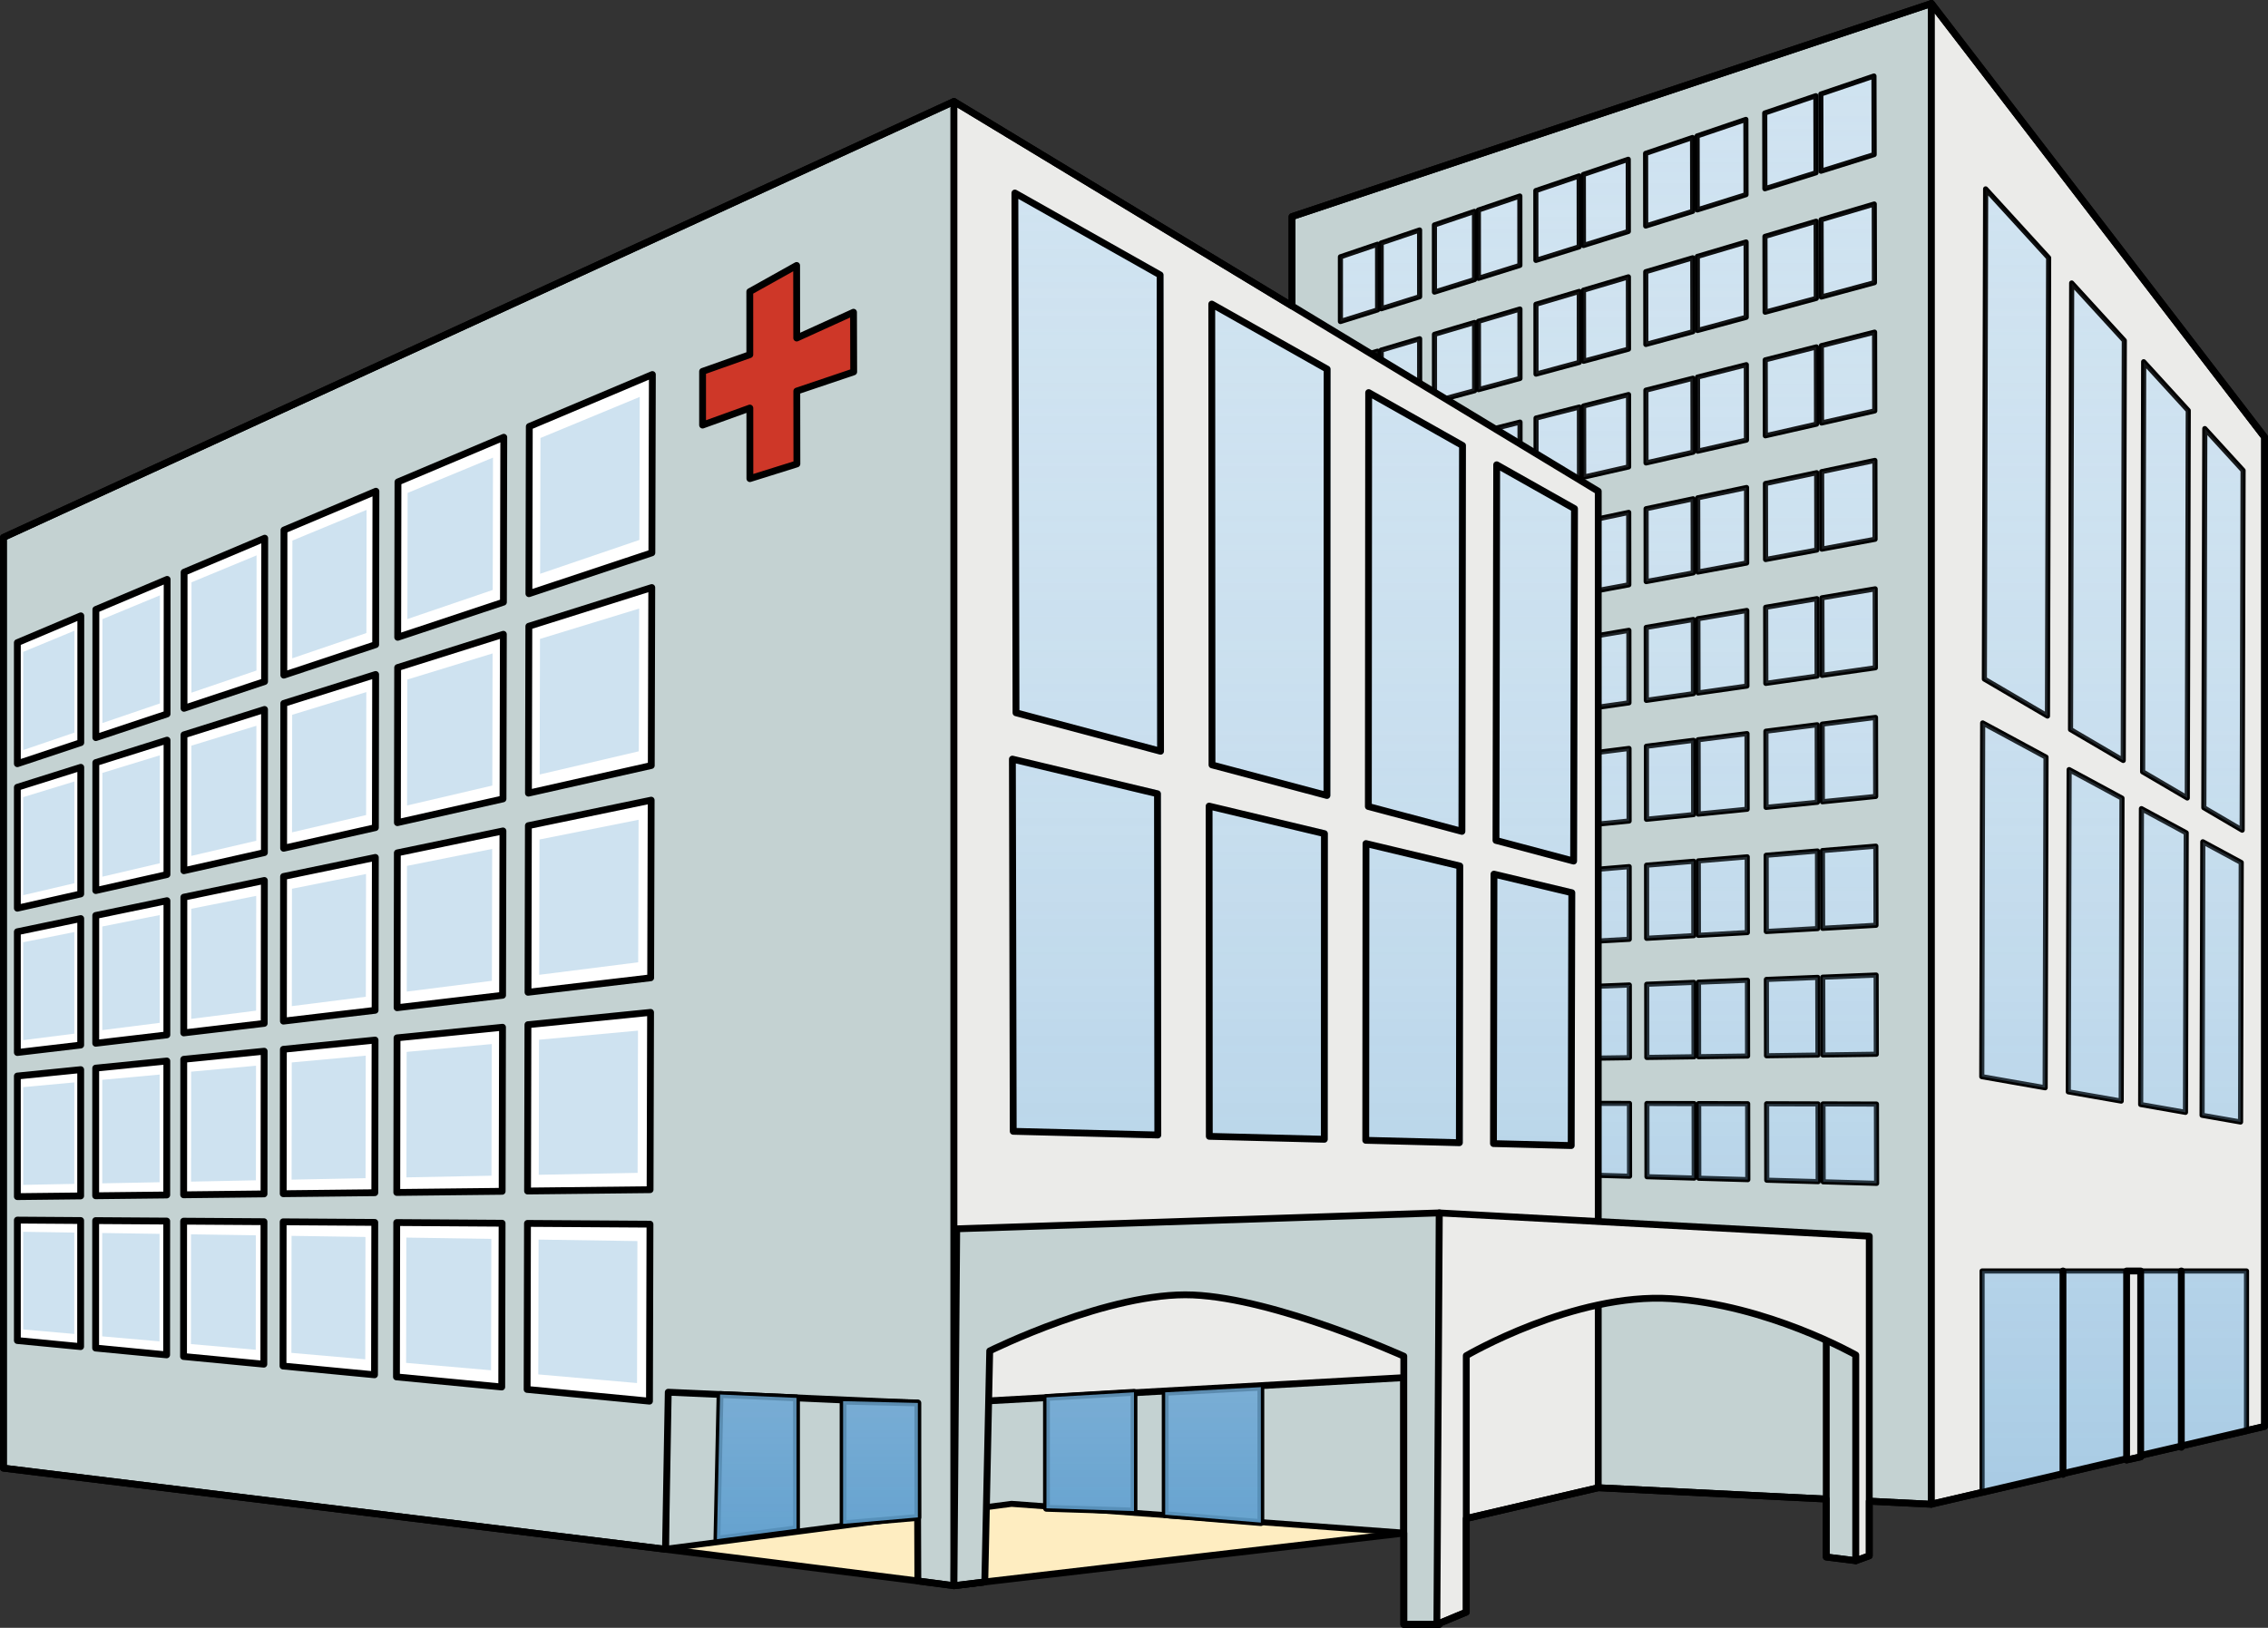 <?xml version="1.0" encoding="utf-8"?>
<!-- Generator: Adobe Illustrator 16.0.0, SVG Export Plug-In . SVG Version: 6.00 Build 0)  -->
<!DOCTYPE svg PUBLIC "-//W3C//DTD SVG 1.1//EN" "http://www.w3.org/Graphics/SVG/1.1/DTD/svg11.dtd">
<svg version="1.1" id="Layer_1" xmlns="http://www.w3.org/2000/svg" xmlns:xlink="http://www.w3.org/1999/xlink" x="0px" y="0px"
	 width="332.086px" height="238.407px" viewBox="0 0 332.086 238.407" enable-background="new 0 0 332.086 238.407"
	 xml:space="preserve">
<rect x="0" y="0" width="332.086" height="238.407" fill="#333333" stroke="none"/>
<g>
	<polygon fill="#C4D2D2" stroke="#000000" stroke-linecap="round" stroke-linejoin="round" stroke-miterlimit="10" points="
		189.182,44.816 189.182,31.724 282.805,0.516 282.805,220.316 234.02,217.894 197.792,214.834 	"/>
	<polygon fill="#EBEBE9" stroke="#000000" stroke-linecap="round" stroke-linejoin="round" stroke-miterlimit="10" points="
		282.801,0.5 331.586,64.025 331.586,208.911 282.801,220.301 	"/>
	
		<polygon fill="#CEE2F0" stroke="#000000" stroke-width="0.75" stroke-linecap="round" stroke-linejoin="round" stroke-miterlimit="10" points="
		290.557,99.455 290.741,27.664 299.967,37.76 299.797,104.872 	"/>
	
		<polygon fill="#CEE2F0" stroke="#000000" stroke-width="0.75" stroke-linecap="round" stroke-linejoin="round" stroke-miterlimit="10" points="
		303.174,106.851 303.34,41.448 311.045,49.875 310.889,111.375 	"/>
	
		<polygon fill="#CEE2F0" stroke="#000000" stroke-width="0.75" stroke-linecap="round" stroke-linejoin="round" stroke-miterlimit="10" points="
		313.729,113.04 313.881,52.979 320.411,60.123 320.268,116.873 	"/>
	
		<polygon fill="#CEE2F0" stroke="#000000" stroke-width="0.75" stroke-linecap="round" stroke-linejoin="round" stroke-miterlimit="10" points="
		322.692,118.295 322.833,62.77 328.436,68.9 328.303,121.585 	"/>
	
		<polygon fill="#CEE2F0" stroke="#000000" stroke-width="0.75" stroke-linecap="round" stroke-linejoin="round" stroke-miterlimit="10" points="
		290.178,157.686 290.309,105.881 299.581,110.889 299.456,159.313 	"/>
	
		<polygon fill="#CEE2F0" stroke="#000000" stroke-width="0.75" stroke-linecap="round" stroke-linejoin="round" stroke-miterlimit="10" points="
		302.846,159.908 302.967,112.717 310.706,116.897 310.592,161.265 	"/>
	
		<polygon fill="#CEE2F0" stroke="#000000" stroke-width="0.75" stroke-linecap="round" stroke-linejoin="round" stroke-miterlimit="10" points="
		313.444,161.765 313.553,118.435 320.11,121.977 320.004,162.915 	"/>
	
		<polygon fill="#CEE2F0" stroke="#000000" stroke-width="0.75" stroke-linecap="round" stroke-linejoin="round" stroke-miterlimit="10" points="
		322.436,163.343 322.54,123.289 328.165,126.325 328.069,164.33 	"/>
	
		<polyline fill="#CEE2F0" stroke="#000000" stroke-width="0.75" stroke-linecap="round" stroke-linejoin="round" stroke-miterlimit="10" points="
		290.221,218.585 290.221,186.149 328.94,186.149 328.94,209.546 	"/>
	<linearGradient id="SVGID_1_" gradientUnits="userSpaceOnUse" x1="295.262" y1="-5.413" x2="295.262" y2="246.281">
		<stop  offset="0.005" style="stop-color:#FFFFFF;stop-opacity:0"/>
		<stop  offset="1" style="stop-color:#5096C9"/>
	</linearGradient>
	<polygon opacity="0.4" fill="url(#SVGID_1_)" points="290.557,99.455 290.741,27.664 299.967,37.76 299.797,104.872 	"/>
	<linearGradient id="SVGID_2_" gradientUnits="userSpaceOnUse" x1="307.11" y1="-5.413" x2="307.11" y2="246.281">
		<stop  offset="0.005" style="stop-color:#FFFFFF;stop-opacity:0"/>
		<stop  offset="1" style="stop-color:#5096C9"/>
	</linearGradient>
	<polygon opacity="0.4" fill="url(#SVGID_2_)" points="303.174,106.851 303.34,41.448 311.045,49.875 310.889,111.375 	"/>
	<linearGradient id="SVGID_3_" gradientUnits="userSpaceOnUse" x1="317.07" y1="-5.414" x2="317.07" y2="246.282">
		<stop  offset="0.005" style="stop-color:#FFFFFF;stop-opacity:0"/>
		<stop  offset="1" style="stop-color:#5096C9"/>
	</linearGradient>
	<polygon opacity="0.4" fill="url(#SVGID_3_)" points="313.729,113.04 313.881,52.979 320.411,60.123 320.268,116.873 	"/>
	<linearGradient id="SVGID_4_" gradientUnits="userSpaceOnUse" x1="325.564" y1="-5.413" x2="325.564" y2="246.282">
		<stop  offset="0.005" style="stop-color:#FFFFFF;stop-opacity:0"/>
		<stop  offset="1" style="stop-color:#5096C9"/>
	</linearGradient>
	<polygon opacity="0.4" fill="url(#SVGID_4_)" points="322.692,118.295 322.833,62.77 328.436,68.9 328.303,121.585 	"/>
	<linearGradient id="SVGID_5_" gradientUnits="userSpaceOnUse" x1="294.879" y1="-5.412" x2="294.879" y2="246.28">
		<stop  offset="0.005" style="stop-color:#FFFFFF;stop-opacity:0"/>
		<stop  offset="1" style="stop-color:#5096C9"/>
	</linearGradient>
	<polygon opacity="0.4" fill="url(#SVGID_5_)" points="290.178,157.686 290.309,105.881 299.581,110.889 299.456,159.313 	"/>
	<linearGradient id="SVGID_6_" gradientUnits="userSpaceOnUse" x1="306.776" y1="-5.411" x2="306.776" y2="246.279">
		<stop  offset="0.005" style="stop-color:#FFFFFF;stop-opacity:0"/>
		<stop  offset="1" style="stop-color:#5096C9"/>
	</linearGradient>
	<polygon opacity="0.4" fill="url(#SVGID_6_)" points="302.846,159.908 302.967,112.717 310.706,116.897 310.592,161.265 	"/>
	<linearGradient id="SVGID_7_" gradientUnits="userSpaceOnUse" x1="316.777" y1="-5.413" x2="316.777" y2="246.281">
		<stop  offset="0.005" style="stop-color:#FFFFFF;stop-opacity:0"/>
		<stop  offset="1" style="stop-color:#5096C9"/>
	</linearGradient>
	<polygon opacity="0.4" fill="url(#SVGID_7_)" points="313.444,161.765 313.553,118.435 320.11,121.977 320.004,162.915 	"/>
	<linearGradient id="SVGID_8_" gradientUnits="userSpaceOnUse" x1="325.3" y1="-5.413" x2="325.3" y2="246.282">
		<stop  offset="0.005" style="stop-color:#FFFFFF;stop-opacity:0"/>
		<stop  offset="1" style="stop-color:#5096C9"/>
	</linearGradient>
	<polygon opacity="0.4" fill="url(#SVGID_8_)" points="322.436,163.343 322.54,123.289 328.165,126.325 328.069,164.33 	"/>
	<linearGradient id="SVGID_9_" gradientUnits="userSpaceOnUse" x1="309.581" y1="-5.402" x2="309.581" y2="246.278">
		<stop  offset="0.005" style="stop-color:#FFFFFF;stop-opacity:0"/>
		<stop  offset="1" style="stop-color:#5096C9"/>
	</linearGradient>
	<polyline opacity="0.4" fill="url(#SVGID_9_)" points="290.221,218.585 290.221,186.149 328.94,186.149 328.94,209.546 	"/>
	
		<line fill="#FFFFFF" stroke="#000000" stroke-linecap="round" stroke-linejoin="round" stroke-miterlimit="10" x1="302.067" y1="186.149" x2="302.067" y2="215.944"/>
	
		<line fill="#FFFFFF" stroke="#000000" stroke-linecap="round" stroke-linejoin="round" stroke-miterlimit="10" x1="319.393" y1="186.149" x2="319.393" y2="211.972"/>
	<polygon fill="#EBEBE9" stroke="#000000" stroke-linecap="round" stroke-linejoin="round" stroke-miterlimit="10" points="
		311.385,213.828 311.385,186.149 313.444,186.149 313.444,213.372 	"/>
	<g>
		<g>
			<g>
				
					<polygon fill="#CEE2F0" stroke="#000000" stroke-width="0.75" stroke-linecap="round" stroke-linejoin="round" stroke-miterlimit="10" points="
					201.712,45.385 196.267,47.088 196.267,37.613 201.709,35.769 				"/>
				
					<polygon fill="#CEE2F0" stroke="#000000" stroke-width="0.75" stroke-linecap="round" stroke-linejoin="round" stroke-miterlimit="10" points="
					207.865,43.46 202.239,45.22 202.236,35.59 207.86,33.684 				"/>
			</g>
			<g>
				
					<polygon fill="#CEE2F0" stroke="#000000" stroke-width="0.75" stroke-linecap="round" stroke-linejoin="round" stroke-miterlimit="10" points="
					215.905,40.944 210.036,42.781 210.032,32.947 215.899,30.959 				"/>
				
					<polygon fill="#CEE2F0" stroke="#000000" stroke-width="0.75" stroke-linecap="round" stroke-linejoin="round" stroke-miterlimit="10" points="
					222.545,38.868 216.473,40.767 216.467,30.767 222.538,28.709 				"/>
			</g>
			<g>
				
					<polygon fill="#CEE2F0" stroke="#000000" stroke-width="0.75" stroke-linecap="round" stroke-linejoin="round" stroke-miterlimit="10" points="
					231.235,36.149 224.891,38.134 224.881,27.915 231.223,25.765 				"/>
				
					<polygon fill="#CEE2F0" stroke="#000000" stroke-width="0.75" stroke-linecap="round" stroke-linejoin="round" stroke-miterlimit="10" points="
					238.424,33.9 231.852,35.956 231.838,25.556 238.411,23.329 				"/>
			</g>
			<g>
				
					<polygon fill="#CEE2F0" stroke="#000000" stroke-width="0.75" stroke-linecap="round" stroke-linejoin="round" stroke-miterlimit="10" points="
					247.846,30.953 240.967,33.104 240.952,22.468 247.829,20.136 				"/>
				
					<polygon fill="#CEE2F0" stroke="#000000" stroke-width="0.75" stroke-linecap="round" stroke-linejoin="round" stroke-miterlimit="10" points="
					255.655,28.509 248.514,30.743 248.497,19.911 255.635,17.49 				"/>
			</g>
			<g>
				
					<polygon fill="#CEE2F0" stroke="#000000" stroke-width="0.75" stroke-linecap="round" stroke-linejoin="round" stroke-miterlimit="10" points="
					265.907,25.303 258.418,27.646 258.397,16.555 265.883,14.018 				"/>
				
					<polygon fill="#CEE2F0" stroke="#000000" stroke-width="0.75" stroke-linecap="round" stroke-linejoin="round" stroke-miterlimit="10" points="
					274.418,22.64 266.633,25.075 266.61,13.771 274.389,11.134 				"/>
			</g>
		</g>
		<g>
			<g>
				
					<polygon fill="#CEE2F0" stroke="#000000" stroke-width="0.75" stroke-linecap="round" stroke-linejoin="round" stroke-miterlimit="10" points="
					201.713,61.059 196.267,62.532 196.267,53.048 201.713,51.435 				"/>
				
					<polygon fill="#CEE2F0" stroke="#000000" stroke-width="0.75" stroke-linecap="round" stroke-linejoin="round" stroke-miterlimit="10" points="
					207.87,59.395 202.241,60.917 202.24,51.278 207.866,49.61 				"/>
			</g>
			<g>
				
					<polygon fill="#CEE2F0" stroke="#000000" stroke-width="0.75" stroke-linecap="round" stroke-linejoin="round" stroke-miterlimit="10" points="
					215.915,57.222 210.043,58.809 210.039,48.966 215.909,47.227 				"/>
				
					<polygon fill="#CEE2F0" stroke="#000000" stroke-width="0.75" stroke-linecap="round" stroke-linejoin="round" stroke-miterlimit="10" points="
					222.559,55.426 216.483,57.068 216.477,47.058 222.551,45.258 				"/>
			</g>
			<g>
				
					<polygon fill="#CEE2F0" stroke="#000000" stroke-width="0.75" stroke-linecap="round" stroke-linejoin="round" stroke-miterlimit="10" points="
					231.252,53.076 224.907,54.792 224.897,44.563 231.243,42.681 				"/>
				
					<polygon fill="#CEE2F0" stroke="#000000" stroke-width="0.75" stroke-linecap="round" stroke-linejoin="round" stroke-miterlimit="10" points="
					238.448,51.132 231.87,52.91 231.858,42.499 238.434,40.55 				"/>
			</g>
			<g>
				
					<polygon fill="#CEE2F0" stroke="#000000" stroke-width="0.75" stroke-linecap="round" stroke-linejoin="round" stroke-miterlimit="10" points="
					247.875,48.583 240.989,50.445 240.975,39.796 247.858,37.757 				"/>
				
					<polygon fill="#CEE2F0" stroke="#000000" stroke-width="0.75" stroke-linecap="round" stroke-linejoin="round" stroke-miterlimit="10" points="
					255.688,46.473 248.543,48.404 248.526,37.56 255.668,35.441 				"/>
			</g>
			<g>
				
					<polygon fill="#CEE2F0" stroke="#000000" stroke-width="0.75" stroke-linecap="round" stroke-linejoin="round" stroke-miterlimit="10" points="
					265.946,43.701 258.454,45.725 258.43,34.623 265.922,32.402 				"/>
				
					<polygon fill="#CEE2F0" stroke="#000000" stroke-width="0.75" stroke-linecap="round" stroke-linejoin="round" stroke-miterlimit="10" points="
					274.461,41.398 266.672,43.504 266.649,32.187 274.434,29.879 				"/>
			</g>
		</g>
		<g>
			<g>
				
					<polygon fill="#CEE2F0" stroke="#000000" stroke-width="0.75" stroke-linecap="round" stroke-linejoin="round" stroke-miterlimit="10" points="
					201.717,76.75 196.267,77.991 196.267,68.498 201.714,67.115 				"/>
				
					<polygon fill="#CEE2F0" stroke="#000000" stroke-width="0.75" stroke-linecap="round" stroke-linejoin="round" stroke-miterlimit="10" points="
					207.875,75.347 202.243,76.629 202.242,66.98 207.873,65.552 				"/>
			</g>
			<g>
				
					<polygon fill="#CEE2F0" stroke="#000000" stroke-width="0.75" stroke-linecap="round" stroke-linejoin="round" stroke-miterlimit="10" points="
					215.924,73.515 210.049,74.851 210.044,65 215.918,63.509 				"/>
				
					<polygon fill="#CEE2F0" stroke="#000000" stroke-width="0.75" stroke-linecap="round" stroke-linejoin="round" stroke-miterlimit="10" points="
					222.573,72.002 216.495,73.385 216.487,63.365 222.563,61.823 				"/>
			</g>
			<g>
				
					<polygon fill="#CEE2F0" stroke="#000000" stroke-width="0.75" stroke-linecap="round" stroke-linejoin="round" stroke-miterlimit="10" points="
					231.272,70.021 224.92,71.467 224.911,61.228 231.26,59.615 				"/>
				
					<polygon fill="#CEE2F0" stroke="#000000" stroke-width="0.75" stroke-linecap="round" stroke-linejoin="round" stroke-miterlimit="10" points="
					238.469,68.383 231.887,69.881 231.875,59.459 238.456,57.79 				"/>
			</g>
			<g>
				
					<polygon fill="#CEE2F0" stroke="#000000" stroke-width="0.75" stroke-linecap="round" stroke-linejoin="round" stroke-miterlimit="10" points="
					247.903,66.234 241.014,67.803 240.999,57.144 247.885,55.396 				"/>
				
					<polygon fill="#CEE2F0" stroke="#000000" stroke-width="0.75" stroke-linecap="round" stroke-linejoin="round" stroke-miterlimit="10" points="
					255.721,64.454 248.571,66.083 248.553,55.226 255.7,53.412 				"/>
			</g>
			<g>
				
					<polygon fill="#CEE2F0" stroke="#000000" stroke-width="0.75" stroke-linecap="round" stroke-linejoin="round" stroke-miterlimit="10" points="
					265.985,62.119 258.487,63.825 258.465,52.71 265.961,50.808 				"/>
				
					<polygon fill="#CEE2F0" stroke="#000000" stroke-width="0.75" stroke-linecap="round" stroke-linejoin="round" stroke-miterlimit="10" points="
					274.506,60.178 266.713,61.953 266.688,50.624 274.481,48.645 				"/>
			</g>
		</g>
		<g>
			<g>
				
					<polygon fill="#CEE2F0" stroke="#000000" stroke-width="0.75" stroke-linecap="round" stroke-linejoin="round" stroke-miterlimit="10" points="
					201.719,92.453 196.267,93.463 196.267,83.961 201.717,82.811 				"/>
				
					<polygon fill="#CEE2F0" stroke="#000000" stroke-width="0.75" stroke-linecap="round" stroke-linejoin="round" stroke-miterlimit="10" points="
					207.881,91.314 202.247,92.356 202.245,82.698 207.877,81.51 				"/>
			</g>
			<g>
				
					<polygon fill="#CEE2F0" stroke="#000000" stroke-width="0.75" stroke-linecap="round" stroke-linejoin="round" stroke-miterlimit="10" points="
					215.932,89.824 210.056,90.913 210.052,81.05 215.928,79.81 				"/>
				
					<polygon fill="#CEE2F0" stroke="#000000" stroke-width="0.75" stroke-linecap="round" stroke-linejoin="round" stroke-miterlimit="10" points="
					222.586,88.594 216.504,89.719 216.499,79.689 222.577,78.405 				"/>
			</g>
			<g>
				
					<polygon fill="#CEE2F0" stroke="#000000" stroke-width="0.75" stroke-linecap="round" stroke-linejoin="round" stroke-miterlimit="10" points="
					231.29,86.983 224.936,88.158 224.926,77.909 231.28,76.567 				"/>
				
					<polygon fill="#CEE2F0" stroke="#000000" stroke-width="0.75" stroke-linecap="round" stroke-linejoin="round" stroke-miterlimit="10" points="
					238.493,85.651 231.907,86.87 231.893,76.437 238.479,75.047 				"/>
			</g>
			<g>
				
					<polygon fill="#CEE2F0" stroke="#000000" stroke-width="0.75" stroke-linecap="round" stroke-linejoin="round" stroke-miterlimit="10" points="
					247.93,83.904 241.038,85.181 241.024,74.509 247.913,73.054 				"/>
				
					<polygon fill="#CEE2F0" stroke="#000000" stroke-width="0.75" stroke-linecap="round" stroke-linejoin="round" stroke-miterlimit="10" points="
					255.752,82.458 248.6,83.782 248.581,72.913 255.735,71.403 				"/>
			</g>
			<g>
				
					<polygon fill="#CEE2F0" stroke="#000000" stroke-width="0.75" stroke-linecap="round" stroke-linejoin="round" stroke-miterlimit="10" points="
					266.026,80.558 258.522,81.945 258.5,70.818 266.002,69.233 				"/>
				
					<polygon fill="#CEE2F0" stroke="#000000" stroke-width="0.75" stroke-linecap="round" stroke-linejoin="round" stroke-miterlimit="10" points="
					274.551,78.98 266.752,80.423 266.729,69.08 274.524,67.434 				"/>
			</g>
		</g>
		<g>
			<g>
				
					<polygon fill="#CEE2F0" stroke="#000000" stroke-width="0.75" stroke-linecap="round" stroke-linejoin="round" stroke-miterlimit="10" points="
					201.723,108.173 196.267,108.95 196.267,99.439 201.719,98.521 				"/>
				
					<polygon fill="#CEE2F0" stroke="#000000" stroke-width="0.75" stroke-linecap="round" stroke-linejoin="round" stroke-miterlimit="10" points="
					207.887,107.296 202.25,108.099 202.249,98.432 207.883,97.481 				"/>
			</g>
			<g>
				
					<polygon fill="#CEE2F0" stroke="#000000" stroke-width="0.75" stroke-linecap="round" stroke-linejoin="round" stroke-miterlimit="10" points="
					215.944,106.15 210.063,106.987 210.058,97.115 215.938,96.125 				"/>
				
					<polygon fill="#CEE2F0" stroke="#000000" stroke-width="0.75" stroke-linecap="round" stroke-linejoin="round" stroke-miterlimit="10" points="
					222.598,105.203 216.514,106.068 216.508,96.028 222.59,95.003 				"/>
			</g>
			<g>
				
					<polygon fill="#CEE2F0" stroke="#000000" stroke-width="0.75" stroke-linecap="round" stroke-linejoin="round" stroke-miterlimit="10" points="
					231.307,103.963 224.95,104.868 224.94,94.607 231.297,93.536 				"/>
				
					<polygon fill="#CEE2F0" stroke="#000000" stroke-width="0.75" stroke-linecap="round" stroke-linejoin="round" stroke-miterlimit="10" points="
					238.514,102.938 231.924,103.875 231.915,93.433 238.502,92.322 				"/>
			</g>
			<g>
				
					<polygon fill="#CEE2F0" stroke="#000000" stroke-width="0.75" stroke-linecap="round" stroke-linejoin="round" stroke-miterlimit="10" points="
					247.958,101.595 241.061,102.575 241.045,91.894 247.94,90.731 				"/>
				
					<polygon fill="#CEE2F0" stroke="#000000" stroke-width="0.75" stroke-linecap="round" stroke-linejoin="round" stroke-miterlimit="10" points="
					255.786,100.479 248.627,101.498 248.61,90.619 255.766,89.412 				"/>
			</g>
			<g>
				
					<polygon fill="#CEE2F0" stroke="#000000" stroke-width="0.75" stroke-linecap="round" stroke-linejoin="round" stroke-miterlimit="10" points="
					266.065,99.017 258.557,100.086 258.536,88.945 266.04,87.681 				"/>
				
					<polygon fill="#CEE2F0" stroke="#000000" stroke-width="0.75" stroke-linecap="round" stroke-linejoin="round" stroke-miterlimit="10" points="
					274.598,97.803 266.792,98.914 266.768,87.558 274.569,86.243 				"/>
			</g>
		</g>
		<g>
			<g>
				
					<polygon fill="#CEE2F0" stroke="#000000" stroke-width="0.75" stroke-linecap="round" stroke-linejoin="round" stroke-miterlimit="10" points="
					201.725,123.909 196.267,124.452 196.267,114.933 201.723,114.246 				"/>
				
					<polygon fill="#CEE2F0" stroke="#000000" stroke-width="0.75" stroke-linecap="round" stroke-linejoin="round" stroke-miterlimit="10" points="
					207.894,123.294 202.252,123.856 202.25,114.18 207.889,113.471 				"/>
			</g>
			<g>
				
					<polygon fill="#CEE2F0" stroke="#000000" stroke-width="0.75" stroke-linecap="round" stroke-linejoin="round" stroke-miterlimit="10" points="
					215.954,122.492 210.07,123.079 210.066,113.197 215.948,112.458 				"/>
				
					<polygon fill="#CEE2F0" stroke="#000000" stroke-width="0.75" stroke-linecap="round" stroke-linejoin="round" stroke-miterlimit="10" points="
					222.612,121.83 216.524,122.437 216.518,112.385 222.604,111.62 				"/>
			</g>
			<g>
				
					<polygon fill="#CEE2F0" stroke="#000000" stroke-width="0.75" stroke-linecap="round" stroke-linejoin="round" stroke-miterlimit="10" points="
					231.327,120.961 224.965,121.595 224.956,111.323 231.315,110.523 				"/>
				
					<polygon fill="#CEE2F0" stroke="#000000" stroke-width="0.75" stroke-linecap="round" stroke-linejoin="round" stroke-miterlimit="10" points="
					238.538,120.243 231.944,120.9 231.93,110.446 238.522,109.617 				"/>
			</g>
			<g>
				
					<polygon fill="#CEE2F0" stroke="#000000" stroke-width="0.75" stroke-linecap="round" stroke-linejoin="round" stroke-miterlimit="10" points="
					247.987,119.302 241.086,119.99 241.071,109.297 247.969,108.428 				"/>
				
					<polygon fill="#CEE2F0" stroke="#000000" stroke-width="0.75" stroke-linecap="round" stroke-linejoin="round" stroke-miterlimit="10" points="
					255.819,118.521 248.657,119.235 248.639,108.344 255.799,107.442 				"/>
			</g>
			<g>
				
					<polygon fill="#CEE2F0" stroke="#000000" stroke-width="0.75" stroke-linecap="round" stroke-linejoin="round" stroke-miterlimit="10" points="
					266.104,117.499 258.59,118.247 258.571,107.094 266.079,106.148 				"/>
				
					<polygon fill="#CEE2F0" stroke="#000000" stroke-width="0.75" stroke-linecap="round" stroke-linejoin="round" stroke-miterlimit="10" points="
					274.643,116.647 266.834,117.425 266.809,106.057 274.616,105.075 				"/>
			</g>
		</g>
		<g>
			<g>
				
					<polygon fill="#CEE2F0" stroke="#000000" stroke-width="0.75" stroke-linecap="round" stroke-linejoin="round" stroke-miterlimit="10" points="
					201.727,139.66 196.267,139.97 196.267,130.441 201.726,129.987 				"/>
				
					<polygon fill="#CEE2F0" stroke="#000000" stroke-width="0.75" stroke-linecap="round" stroke-linejoin="round" stroke-miterlimit="10" points="
					207.899,139.309 202.255,139.629 202.254,129.943 207.895,129.475 				"/>
			</g>
			<g>
				
					<polygon fill="#CEE2F0" stroke="#000000" stroke-width="0.75" stroke-linecap="round" stroke-linejoin="round" stroke-miterlimit="10" points="
					215.963,138.851 210.077,139.184 210.072,129.294 215.958,128.806 				"/>
				
					<polygon fill="#CEE2F0" stroke="#000000" stroke-width="0.75" stroke-linecap="round" stroke-linejoin="round" stroke-miterlimit="10" points="
					222.625,138.472 216.534,138.818 216.528,128.758 222.618,128.252 				"/>
			</g>
			<g>
				
					<polygon fill="#CEE2F0" stroke="#000000" stroke-width="0.75" stroke-linecap="round" stroke-linejoin="round" stroke-miterlimit="10" points="
					231.344,137.977 224.979,138.337 224.971,128.056 231.333,127.528 				"/>
				
					<polygon fill="#CEE2F0" stroke="#000000" stroke-width="0.75" stroke-linecap="round" stroke-linejoin="round" stroke-miterlimit="10" points="
					238.559,137.566 231.961,137.941 231.95,127.477 238.545,126.929 				"/>
			</g>
			<g>
				
					<polygon fill="#CEE2F0" stroke="#000000" stroke-width="0.75" stroke-linecap="round" stroke-linejoin="round" stroke-miterlimit="10" points="
					248.014,137.03 241.108,137.422 241.094,126.717 247.997,126.144 				"/>
				
					<polygon fill="#CEE2F0" stroke="#000000" stroke-width="0.75" stroke-linecap="round" stroke-linejoin="round" stroke-miterlimit="10" points="
					255.852,136.584 248.684,136.991 248.667,126.088 255.833,125.492 				"/>
			</g>
			<g>
				
					<polygon fill="#CEE2F0" stroke="#000000" stroke-width="0.75" stroke-linecap="round" stroke-linejoin="round" stroke-miterlimit="10" points="
					266.143,136 258.625,136.427 258.606,125.264 266.12,124.638 				"/>
				
					<polygon fill="#CEE2F0" stroke="#000000" stroke-width="0.75" stroke-linecap="round" stroke-linejoin="round" stroke-miterlimit="10" points="
					274.688,135.515 266.874,135.958 266.848,124.577 274.661,123.93 				"/>
			</g>
		</g>
		<g>
			<g>
				
					<polygon fill="#CEE2F0" stroke="#000000" stroke-width="0.75" stroke-linecap="round" stroke-linejoin="round" stroke-miterlimit="10" points="
					201.729,155.424 196.267,155.502 196.267,145.964 201.728,145.744 				"/>
				
					<polygon fill="#CEE2F0" stroke="#000000" stroke-width="0.75" stroke-linecap="round" stroke-linejoin="round" stroke-miterlimit="10" points="
					207.904,155.34 202.258,155.416 202.256,145.723 207.901,145.495 				"/>
			</g>
			<g>
				
					<polygon fill="#CEE2F0" stroke="#000000" stroke-width="0.75" stroke-linecap="round" stroke-linejoin="round" stroke-miterlimit="10" points="
					215.975,155.227 210.083,155.309 210.08,145.407 215.967,145.17 				"/>
				
					<polygon fill="#CEE2F0" stroke="#000000" stroke-width="0.75" stroke-linecap="round" stroke-linejoin="round" stroke-miterlimit="10" points="
					222.639,155.133 216.545,155.217 216.538,145.146 222.631,144.901 				"/>
			</g>
			<g>
				
					<polygon fill="#CEE2F0" stroke="#000000" stroke-width="0.75" stroke-linecap="round" stroke-linejoin="round" stroke-miterlimit="10" points="
					231.364,155.01 224.993,155.1 224.985,144.807 231.352,144.551 				"/>
				
					<polygon fill="#CEE2F0" stroke="#000000" stroke-width="0.75" stroke-linecap="round" stroke-linejoin="round" stroke-miterlimit="10" points="
					238.581,154.909 231.981,155.001 231.969,144.525 238.567,144.26 				"/>
			</g>
			<g>
				
					<polygon fill="#CEE2F0" stroke="#000000" stroke-width="0.75" stroke-linecap="round" stroke-linejoin="round" stroke-miterlimit="10" points="
					248.043,154.777 241.133,154.873 241.118,144.157 248.024,143.879 				"/>
				
					<polygon fill="#CEE2F0" stroke="#000000" stroke-width="0.75" stroke-linecap="round" stroke-linejoin="round" stroke-miterlimit="10" points="
					255.885,154.667 248.713,154.767 248.696,143.851 255.866,143.563 				"/>
			</g>
			<g>
				
					<polygon fill="#CEE2F0" stroke="#000000" stroke-width="0.75" stroke-linecap="round" stroke-linejoin="round" stroke-miterlimit="10" points="
					266.184,154.523 258.661,154.627 258.639,143.45 266.159,143.149 				"/>
				
					<polygon fill="#CEE2F0" stroke="#000000" stroke-width="0.75" stroke-linecap="round" stroke-linejoin="round" stroke-miterlimit="10" points="
					274.733,154.402 266.913,154.511 266.889,143.118 274.706,142.804 				"/>
			</g>
		</g>
		<g>
			<g>
				
					<polygon fill="#CEE2F0" stroke="#000000" stroke-width="0.75" stroke-linecap="round" stroke-linejoin="round" stroke-miterlimit="10" points="
					201.733,171.206 196.267,171.048 196.267,161.5 201.731,161.517 				"/>
				
					<polygon fill="#CEE2F0" stroke="#000000" stroke-width="0.75" stroke-linecap="round" stroke-linejoin="round" stroke-miterlimit="10" points="
					207.911,171.383 202.26,171.22 202.259,161.517 207.907,161.53 				"/>
			</g>
			<g>
				
					<polygon fill="#CEE2F0" stroke="#000000" stroke-width="0.75" stroke-linecap="round" stroke-linejoin="round" stroke-miterlimit="10" points="
					215.983,171.617 210.09,171.445 210.086,161.535 215.977,161.549 				"/>
				
					<polygon fill="#CEE2F0" stroke="#000000" stroke-width="0.75" stroke-linecap="round" stroke-linejoin="round" stroke-miterlimit="10" points="
					222.653,171.808 216.555,171.634 216.547,161.552 222.645,161.567 				"/>
			</g>
			<g>
				
					<polygon fill="#CEE2F0" stroke="#000000" stroke-width="0.75" stroke-linecap="round" stroke-linejoin="round" stroke-miterlimit="10" points="
					231.381,172.061 225.008,171.877 225,161.574 231.37,161.591 				"/>
				
					<polygon fill="#CEE2F0" stroke="#000000" stroke-width="0.75" stroke-linecap="round" stroke-linejoin="round" stroke-miterlimit="10" points="
					238.604,172.27 231.999,172.078 231.987,161.592 238.59,161.608 				"/>
			</g>
			<g>
				
					<polygon fill="#CEE2F0" stroke="#000000" stroke-width="0.75" stroke-linecap="round" stroke-linejoin="round" stroke-miterlimit="10" points="
					248.071,172.542 241.157,172.343 241.143,161.614 248.053,161.632 				"/>
				
					<polygon fill="#CEE2F0" stroke="#000000" stroke-width="0.75" stroke-linecap="round" stroke-linejoin="round" stroke-miterlimit="10" points="
					255.918,172.769 248.741,172.563 248.723,161.633 255.897,161.652 				"/>
			</g>
			<g>
				
					<polygon fill="#CEE2F0" stroke="#000000" stroke-width="0.75" stroke-linecap="round" stroke-linejoin="round" stroke-miterlimit="10" points="
					266.223,173.064 258.696,172.85 258.674,161.658 266.198,161.679 				"/>
				
					<polygon fill="#CEE2F0" stroke="#000000" stroke-width="0.75" stroke-linecap="round" stroke-linejoin="round" stroke-miterlimit="10" points="
					274.778,173.313 266.954,173.087 266.928,161.679 274.75,161.7 				"/>
			</g>
		</g>
	</g>
	<g opacity="0.4">
		<g>
			<g>
				<linearGradient id="SVGID_10_" gradientUnits="userSpaceOnUse" x1="198.99" y1="-5.413" x2="198.99" y2="246.28">
					<stop  offset="0.005" style="stop-color:#FFFFFF;stop-opacity:0"/>
					<stop  offset="1" style="stop-color:#5096C9"/>
				</linearGradient>
				<polygon fill="url(#SVGID_10_)" points="201.712,45.385 196.267,47.088 196.267,37.613 201.709,35.769 				"/>
				<linearGradient id="SVGID_11_" gradientUnits="userSpaceOnUse" x1="205.05" y1="-5.413" x2="205.05" y2="246.28">
					<stop  offset="0.005" style="stop-color:#FFFFFF;stop-opacity:0"/>
					<stop  offset="1" style="stop-color:#5096C9"/>
				</linearGradient>
				<polygon fill="url(#SVGID_11_)" points="207.865,43.46 202.239,45.22 202.236,35.59 207.86,33.684 				"/>
			</g>
			<g>
				<linearGradient id="SVGID_12_" gradientUnits="userSpaceOnUse" x1="212.968" y1="-5.412" x2="212.968" y2="246.277">
					<stop  offset="0.005" style="stop-color:#FFFFFF;stop-opacity:0"/>
					<stop  offset="1" style="stop-color:#5096C9"/>
				</linearGradient>
				<polygon fill="url(#SVGID_12_)" points="215.905,40.944 210.036,42.781 210.032,32.947 215.899,30.959 				"/>
				<linearGradient id="SVGID_13_" gradientUnits="userSpaceOnUse" x1="219.506" y1="-5.413" x2="219.506" y2="246.283">
					<stop  offset="0.005" style="stop-color:#FFFFFF;stop-opacity:0"/>
					<stop  offset="1" style="stop-color:#5096C9"/>
				</linearGradient>
				<polygon fill="url(#SVGID_13_)" points="222.545,38.868 216.473,40.767 216.467,30.767 222.538,28.709 				"/>
			</g>
			<g>
				<linearGradient id="SVGID_14_" gradientUnits="userSpaceOnUse" x1="228.058" y1="-5.412" x2="228.058" y2="246.274">
					<stop  offset="0.005" style="stop-color:#FFFFFF;stop-opacity:0"/>
					<stop  offset="1" style="stop-color:#5096C9"/>
				</linearGradient>
				<polygon fill="url(#SVGID_14_)" points="231.235,36.149 224.891,38.134 224.881,27.915 231.223,25.765 				"/>
				<linearGradient id="SVGID_15_" gradientUnits="userSpaceOnUse" x1="235.131" y1="-5.411" x2="235.131" y2="246.272">
					<stop  offset="0.005" style="stop-color:#FFFFFF;stop-opacity:0"/>
					<stop  offset="1" style="stop-color:#5096C9"/>
				</linearGradient>
				<polygon fill="url(#SVGID_15_)" points="238.424,33.9 231.852,35.956 231.838,25.556 238.411,23.329 				"/>
			</g>
			<g>
				<linearGradient id="SVGID_16_" gradientUnits="userSpaceOnUse" x1="244.399" y1="-5.413" x2="244.399" y2="246.282">
					<stop  offset="0.005" style="stop-color:#FFFFFF;stop-opacity:0"/>
					<stop  offset="1" style="stop-color:#5096C9"/>
				</linearGradient>
				<polygon fill="url(#SVGID_16_)" points="247.846,30.953 240.967,33.104 240.952,22.468 247.829,20.136 				"/>
				<linearGradient id="SVGID_17_" gradientUnits="userSpaceOnUse" x1="252.076" y1="-5.413" x2="252.076" y2="246.282">
					<stop  offset="0.005" style="stop-color:#FFFFFF;stop-opacity:0"/>
					<stop  offset="1" style="stop-color:#5096C9"/>
				</linearGradient>
				<polygon fill="url(#SVGID_17_)" points="255.655,28.509 248.514,30.743 248.497,19.911 255.635,17.49 				"/>
			</g>
			<g>
				<linearGradient id="SVGID_18_" gradientUnits="userSpaceOnUse" x1="262.152" y1="-5.413" x2="262.152" y2="246.287">
					<stop  offset="0.005" style="stop-color:#FFFFFF;stop-opacity:0"/>
					<stop  offset="1" style="stop-color:#5096C9"/>
				</linearGradient>
				<polygon fill="url(#SVGID_18_)" points="265.907,25.303 258.418,27.646 258.397,16.555 265.883,14.018 				"/>
				<linearGradient id="SVGID_19_" gradientUnits="userSpaceOnUse" x1="270.514" y1="-5.412" x2="270.514" y2="246.28">
					<stop  offset="0.005" style="stop-color:#FFFFFF;stop-opacity:0"/>
					<stop  offset="1" style="stop-color:#5096C9"/>
				</linearGradient>
				<polygon fill="url(#SVGID_19_)" points="274.418,22.64 266.633,25.075 266.61,13.771 274.389,11.134 				"/>
			</g>
		</g>
		<g>
			<g>
				<linearGradient id="SVGID_20_" gradientUnits="userSpaceOnUse" x1="198.991" y1="-5.413" x2="198.991" y2="246.28">
					<stop  offset="0.005" style="stop-color:#FFFFFF;stop-opacity:0"/>
					<stop  offset="1" style="stop-color:#5096C9"/>
				</linearGradient>
				<polygon fill="url(#SVGID_20_)" points="201.713,61.059 196.267,62.532 196.267,53.048 201.713,51.435 				"/>
				<linearGradient id="SVGID_21_" gradientUnits="userSpaceOnUse" x1="205.055" y1="-5.412" x2="205.055" y2="246.28">
					<stop  offset="0.005" style="stop-color:#FFFFFF;stop-opacity:0"/>
					<stop  offset="1" style="stop-color:#5096C9"/>
				</linearGradient>
				<polygon fill="url(#SVGID_21_)" points="207.87,59.395 202.241,60.917 202.24,51.278 207.866,49.61 				"/>
			</g>
			<g>
				<linearGradient id="SVGID_22_" gradientUnits="userSpaceOnUse" x1="212.977" y1="-5.414" x2="212.977" y2="246.282">
					<stop  offset="0.005" style="stop-color:#FFFFFF;stop-opacity:0"/>
					<stop  offset="1" style="stop-color:#5096C9"/>
				</linearGradient>
				<polygon fill="url(#SVGID_22_)" points="215.915,57.222 210.043,58.809 210.039,48.966 215.909,47.227 				"/>
				<linearGradient id="SVGID_23_" gradientUnits="userSpaceOnUse" x1="219.518" y1="-5.412" x2="219.518" y2="246.278">
					<stop  offset="0.005" style="stop-color:#FFFFFF;stop-opacity:0"/>
					<stop  offset="1" style="stop-color:#5096C9"/>
				</linearGradient>
				<polygon fill="url(#SVGID_23_)" points="222.559,55.426 216.483,57.068 216.477,47.058 222.551,45.258 				"/>
			</g>
			<g>
				<linearGradient id="SVGID_24_" gradientUnits="userSpaceOnUse" x1="228.075" y1="-5.413" x2="228.075" y2="246.279">
					<stop  offset="0.005" style="stop-color:#FFFFFF;stop-opacity:0"/>
					<stop  offset="1" style="stop-color:#5096C9"/>
				</linearGradient>
				<polygon fill="url(#SVGID_24_)" points="231.252,53.076 224.907,54.792 224.897,44.563 231.243,42.681 				"/>
				<linearGradient id="SVGID_25_" gradientUnits="userSpaceOnUse" x1="235.153" y1="-5.413" x2="235.153" y2="246.28">
					<stop  offset="0.005" style="stop-color:#FFFFFF;stop-opacity:0"/>
					<stop  offset="1" style="stop-color:#5096C9"/>
				</linearGradient>
				<polygon fill="url(#SVGID_25_)" points="238.448,51.132 231.87,52.91 231.858,42.499 238.434,40.55 				"/>
			</g>
			<g>
				<linearGradient id="SVGID_26_" gradientUnits="userSpaceOnUse" x1="244.425" y1="-5.414" x2="244.425" y2="246.286">
					<stop  offset="0.005" style="stop-color:#FFFFFF;stop-opacity:0"/>
					<stop  offset="1" style="stop-color:#5096C9"/>
				</linearGradient>
				<polygon fill="url(#SVGID_26_)" points="247.875,48.583 240.989,50.445 240.975,39.796 247.858,37.757 				"/>
				<linearGradient id="SVGID_27_" gradientUnits="userSpaceOnUse" x1="252.107" y1="-5.412" x2="252.107" y2="246.279">
					<stop  offset="0.005" style="stop-color:#FFFFFF;stop-opacity:0"/>
					<stop  offset="1" style="stop-color:#5096C9"/>
				</linearGradient>
				<polygon fill="url(#SVGID_27_)" points="255.688,46.473 248.543,48.404 248.526,37.56 255.668,35.441 				"/>
			</g>
			<g>
				<linearGradient id="SVGID_28_" gradientUnits="userSpaceOnUse" x1="262.188" y1="-5.413" x2="262.188" y2="246.28">
					<stop  offset="0.005" style="stop-color:#FFFFFF;stop-opacity:0"/>
					<stop  offset="1" style="stop-color:#5096C9"/>
				</linearGradient>
				<polygon fill="url(#SVGID_28_)" points="265.946,43.701 258.454,45.725 258.43,34.623 265.922,32.402 				"/>
				<linearGradient id="SVGID_29_" gradientUnits="userSpaceOnUse" x1="270.555" y1="-5.412" x2="270.555" y2="246.28">
					<stop  offset="0.005" style="stop-color:#FFFFFF;stop-opacity:0"/>
					<stop  offset="1" style="stop-color:#5096C9"/>
				</linearGradient>
				<polygon fill="url(#SVGID_29_)" points="274.461,41.398 266.672,43.504 266.649,32.187 274.434,29.879 				"/>
			</g>
		</g>
		<g>
			<g>
				<linearGradient id="SVGID_30_" gradientUnits="userSpaceOnUse" x1="198.993" y1="-5.412" x2="198.993" y2="246.279">
					<stop  offset="0.005" style="stop-color:#FFFFFF;stop-opacity:0"/>
					<stop  offset="1" style="stop-color:#5096C9"/>
				</linearGradient>
				<polygon fill="url(#SVGID_30_)" points="201.717,76.75 196.267,77.991 196.267,68.498 201.714,67.115 				"/>
				<linearGradient id="SVGID_31_" gradientUnits="userSpaceOnUse" x1="205.059" y1="-5.411" x2="205.059" y2="246.277">
					<stop  offset="0.005" style="stop-color:#FFFFFF;stop-opacity:0"/>
					<stop  offset="1" style="stop-color:#5096C9"/>
				</linearGradient>
				<polygon fill="url(#SVGID_31_)" points="207.875,75.347 202.243,76.629 202.242,66.98 207.873,65.552 				"/>
			</g>
			<g>
				<linearGradient id="SVGID_32_" gradientUnits="userSpaceOnUse" x1="212.985" y1="-5.412" x2="212.985" y2="246.278">
					<stop  offset="0.005" style="stop-color:#FFFFFF;stop-opacity:0"/>
					<stop  offset="1" style="stop-color:#5096C9"/>
				</linearGradient>
				<polygon fill="url(#SVGID_32_)" points="215.924,73.515 210.049,74.851 210.044,65 215.918,63.509 				"/>
				<linearGradient id="SVGID_33_" gradientUnits="userSpaceOnUse" x1="219.53" y1="-5.412" x2="219.53" y2="246.28">
					<stop  offset="0.005" style="stop-color:#FFFFFF;stop-opacity:0"/>
					<stop  offset="1" style="stop-color:#5096C9"/>
				</linearGradient>
				<polygon fill="url(#SVGID_33_)" points="222.573,72.002 216.495,73.385 216.487,63.365 222.563,61.823 				"/>
			</g>
			<g>
				<linearGradient id="SVGID_34_" gradientUnits="userSpaceOnUse" x1="228.091" y1="-5.412" x2="228.091" y2="246.278">
					<stop  offset="0.005" style="stop-color:#FFFFFF;stop-opacity:0"/>
					<stop  offset="1" style="stop-color:#5096C9"/>
				</linearGradient>
				<polygon fill="url(#SVGID_34_)" points="231.272,70.021 224.92,71.467 224.911,61.228 231.26,59.615 				"/>
				<linearGradient id="SVGID_35_" gradientUnits="userSpaceOnUse" x1="235.172" y1="-5.413" x2="235.172" y2="246.281">
					<stop  offset="0.005" style="stop-color:#FFFFFF;stop-opacity:0"/>
					<stop  offset="1" style="stop-color:#5096C9"/>
				</linearGradient>
				<polygon fill="url(#SVGID_35_)" points="238.469,68.383 231.887,69.881 231.875,59.459 238.456,57.79 				"/>
			</g>
			<g>
				<linearGradient id="SVGID_36_" gradientUnits="userSpaceOnUse" x1="244.451" y1="-5.41" x2="244.451" y2="246.274">
					<stop  offset="0.005" style="stop-color:#FFFFFF;stop-opacity:0"/>
					<stop  offset="1" style="stop-color:#5096C9"/>
				</linearGradient>
				<polygon fill="url(#SVGID_36_)" points="247.903,66.234 241.014,67.803 240.999,57.144 247.885,55.396 				"/>
				<linearGradient id="SVGID_37_" gradientUnits="userSpaceOnUse" x1="252.137" y1="-5.414" x2="252.137" y2="246.284">
					<stop  offset="0.005" style="stop-color:#FFFFFF;stop-opacity:0"/>
					<stop  offset="1" style="stop-color:#5096C9"/>
				</linearGradient>
				<polygon fill="url(#SVGID_37_)" points="255.721,64.454 248.571,66.083 248.553,55.226 255.7,53.412 				"/>
			</g>
			<g>
				<linearGradient id="SVGID_38_" gradientUnits="userSpaceOnUse" x1="262.225" y1="-5.413" x2="262.225" y2="246.281">
					<stop  offset="0.005" style="stop-color:#FFFFFF;stop-opacity:0"/>
					<stop  offset="1" style="stop-color:#5096C9"/>
				</linearGradient>
				<polygon fill="url(#SVGID_38_)" points="265.985,62.119 258.487,63.825 258.465,52.71 265.961,50.808 				"/>
				<linearGradient id="SVGID_39_" gradientUnits="userSpaceOnUse" x1="270.597" y1="-5.414" x2="270.597" y2="246.285">
					<stop  offset="0.005" style="stop-color:#FFFFFF;stop-opacity:0"/>
					<stop  offset="1" style="stop-color:#5096C9"/>
				</linearGradient>
				<polygon fill="url(#SVGID_39_)" points="274.506,60.178 266.713,61.953 266.688,50.624 274.481,48.645 				"/>
			</g>
		</g>
		<g>
			<g>
				<linearGradient id="SVGID_40_" gradientUnits="userSpaceOnUse" x1="198.993" y1="-5.409" x2="198.993" y2="246.274">
					<stop  offset="0.005" style="stop-color:#FFFFFF;stop-opacity:0"/>
					<stop  offset="1" style="stop-color:#5096C9"/>
				</linearGradient>
				<polygon fill="url(#SVGID_40_)" points="201.719,92.453 196.267,93.463 196.267,83.961 201.717,82.811 				"/>
				<linearGradient id="SVGID_41_" gradientUnits="userSpaceOnUse" x1="205.063" y1="-5.41" x2="205.063" y2="246.276">
					<stop  offset="0.005" style="stop-color:#FFFFFF;stop-opacity:0"/>
					<stop  offset="1" style="stop-color:#5096C9"/>
				</linearGradient>
				<polygon fill="url(#SVGID_41_)" points="207.881,91.314 202.247,92.356 202.245,82.698 207.877,81.51 				"/>
			</g>
			<g>
				<linearGradient id="SVGID_42_" gradientUnits="userSpaceOnUse" x1="212.993" y1="-5.417" x2="212.993" y2="246.288">
					<stop  offset="0.005" style="stop-color:#FFFFFF;stop-opacity:0"/>
					<stop  offset="1" style="stop-color:#5096C9"/>
				</linearGradient>
				<polygon fill="url(#SVGID_42_)" points="215.932,89.824 210.056,90.913 210.052,81.05 215.928,79.81 				"/>
				<linearGradient id="SVGID_43_" gradientUnits="userSpaceOnUse" x1="219.542" y1="-5.409" x2="219.542" y2="246.273">
					<stop  offset="0.005" style="stop-color:#FFFFFF;stop-opacity:0"/>
					<stop  offset="1" style="stop-color:#5096C9"/>
				</linearGradient>
				<polygon fill="url(#SVGID_43_)" points="222.586,88.594 216.504,89.719 216.499,79.689 222.577,78.405 				"/>
			</g>
			<g>
				<linearGradient id="SVGID_44_" gradientUnits="userSpaceOnUse" x1="228.108" y1="-5.412" x2="228.108" y2="246.279">
					<stop  offset="0.005" style="stop-color:#FFFFFF;stop-opacity:0"/>
					<stop  offset="1" style="stop-color:#5096C9"/>
				</linearGradient>
				<polygon fill="url(#SVGID_44_)" points="231.29,86.983 224.936,88.158 224.926,77.909 231.28,76.567 				"/>
				<linearGradient id="SVGID_45_" gradientUnits="userSpaceOnUse" x1="235.193" y1="-5.41" x2="235.193" y2="246.276">
					<stop  offset="0.005" style="stop-color:#FFFFFF;stop-opacity:0"/>
					<stop  offset="1" style="stop-color:#5096C9"/>
				</linearGradient>
				<polygon fill="url(#SVGID_45_)" points="238.493,85.651 231.907,86.87 231.893,76.437 238.479,75.047 				"/>
			</g>
			<g>
				<linearGradient id="SVGID_46_" gradientUnits="userSpaceOnUse" x1="244.477" y1="-5.414" x2="244.477" y2="246.282">
					<stop  offset="0.005" style="stop-color:#FFFFFF;stop-opacity:0"/>
					<stop  offset="1" style="stop-color:#5096C9"/>
				</linearGradient>
				<polygon fill="url(#SVGID_46_)" points="247.93,83.904 241.038,85.181 241.024,74.509 247.913,73.054 				"/>
				<linearGradient id="SVGID_47_" gradientUnits="userSpaceOnUse" x1="252.167" y1="-5.415" x2="252.167" y2="246.283">
					<stop  offset="0.005" style="stop-color:#FFFFFF;stop-opacity:0"/>
					<stop  offset="1" style="stop-color:#5096C9"/>
				</linearGradient>
				<polygon fill="url(#SVGID_47_)" points="255.752,82.458 248.6,83.782 248.581,72.913 255.735,71.403 				"/>
			</g>
			<g>
				<linearGradient id="SVGID_48_" gradientUnits="userSpaceOnUse" x1="262.263" y1="-5.414" x2="262.263" y2="246.282">
					<stop  offset="0.005" style="stop-color:#FFFFFF;stop-opacity:0"/>
					<stop  offset="1" style="stop-color:#5096C9"/>
				</linearGradient>
				<polygon fill="url(#SVGID_48_)" points="266.026,80.558 258.522,81.945 258.5,70.818 266.002,69.233 				"/>
				<linearGradient id="SVGID_49_" gradientUnits="userSpaceOnUse" x1="270.64" y1="-5.413" x2="270.64" y2="246.28">
					<stop  offset="0.005" style="stop-color:#FFFFFF;stop-opacity:0"/>
					<stop  offset="1" style="stop-color:#5096C9"/>
				</linearGradient>
				<polygon fill="url(#SVGID_49_)" points="274.551,78.98 266.752,80.423 266.729,69.08 274.524,67.434 				"/>
			</g>
		</g>
		<g>
			<g>
				<linearGradient id="SVGID_50_" gradientUnits="userSpaceOnUse" x1="198.995" y1="-5.419" x2="198.995" y2="246.289">
					<stop  offset="0.005" style="stop-color:#FFFFFF;stop-opacity:0"/>
					<stop  offset="1" style="stop-color:#5096C9"/>
				</linearGradient>
				<polygon fill="url(#SVGID_50_)" points="201.723,108.173 196.267,108.95 196.267,99.439 201.719,98.521 				"/>
				<linearGradient id="SVGID_51_" gradientUnits="userSpaceOnUse" x1="205.068" y1="-5.412" x2="205.068" y2="246.279">
					<stop  offset="0.005" style="stop-color:#FFFFFF;stop-opacity:0"/>
					<stop  offset="1" style="stop-color:#5096C9"/>
				</linearGradient>
				<polygon fill="url(#SVGID_51_)" points="207.887,107.296 202.25,108.099 202.249,98.432 207.883,97.481 				"/>
			</g>
			<g>
				<linearGradient id="SVGID_52_" gradientUnits="userSpaceOnUse" x1="213" y1="-5.418" x2="213" y2="246.286">
					<stop  offset="0.005" style="stop-color:#FFFFFF;stop-opacity:0"/>
					<stop  offset="1" style="stop-color:#5096C9"/>
				</linearGradient>
				<polygon fill="url(#SVGID_52_)" points="215.944,106.15 210.063,106.987 210.058,97.115 215.938,96.125 				"/>
				<linearGradient id="SVGID_53_" gradientUnits="userSpaceOnUse" x1="219.553" y1="-5.411" x2="219.553" y2="246.278">
					<stop  offset="0.005" style="stop-color:#FFFFFF;stop-opacity:0"/>
					<stop  offset="1" style="stop-color:#5096C9"/>
				</linearGradient>
				<polygon fill="url(#SVGID_53_)" points="222.598,105.203 216.514,106.068 216.508,96.028 222.59,95.003 				"/>
			</g>
			<g>
				<linearGradient id="SVGID_54_" gradientUnits="userSpaceOnUse" x1="228.124" y1="-5.41" x2="228.124" y2="246.276">
					<stop  offset="0.005" style="stop-color:#FFFFFF;stop-opacity:0"/>
					<stop  offset="1" style="stop-color:#5096C9"/>
				</linearGradient>
				<polygon fill="url(#SVGID_54_)" points="231.307,103.963 224.95,104.868 224.94,94.607 231.297,93.536 				"/>
				<linearGradient id="SVGID_55_" gradientUnits="userSpaceOnUse" x1="235.214" y1="-5.408" x2="235.214" y2="246.273">
					<stop  offset="0.005" style="stop-color:#FFFFFF;stop-opacity:0"/>
					<stop  offset="1" style="stop-color:#5096C9"/>
				</linearGradient>
				<polygon fill="url(#SVGID_55_)" points="238.514,102.938 231.924,103.875 231.915,93.433 238.502,92.322 				"/>
			</g>
			<g>
				<linearGradient id="SVGID_56_" gradientUnits="userSpaceOnUse" x1="244.501" y1="-5.407" x2="244.501" y2="246.272">
					<stop  offset="0.005" style="stop-color:#FFFFFF;stop-opacity:0"/>
					<stop  offset="1" style="stop-color:#5096C9"/>
				</linearGradient>
				<polygon fill="url(#SVGID_56_)" points="247.958,101.595 241.061,102.575 241.045,91.894 247.94,90.731 				"/>
				<linearGradient id="SVGID_57_" gradientUnits="userSpaceOnUse" x1="252.198" y1="-5.413" x2="252.198" y2="246.28">
					<stop  offset="0.005" style="stop-color:#FFFFFF;stop-opacity:0"/>
					<stop  offset="1" style="stop-color:#5096C9"/>
				</linearGradient>
				<polygon fill="url(#SVGID_57_)" points="255.786,100.479 248.627,101.498 248.61,90.619 255.766,89.412 				"/>
			</g>
			<g>
				<linearGradient id="SVGID_58_" gradientUnits="userSpaceOnUse" x1="262.3" y1="-5.412" x2="262.3" y2="246.279">
					<stop  offset="0.005" style="stop-color:#FFFFFF;stop-opacity:0"/>
					<stop  offset="1" style="stop-color:#5096C9"/>
				</linearGradient>
				<polygon fill="url(#SVGID_58_)" points="266.065,99.017 258.557,100.086 258.536,88.945 266.04,87.681 				"/>
				<linearGradient id="SVGID_59_" gradientUnits="userSpaceOnUse" x1="270.683" y1="-5.415" x2="270.683" y2="246.285">
					<stop  offset="0.005" style="stop-color:#FFFFFF;stop-opacity:0"/>
					<stop  offset="1" style="stop-color:#5096C9"/>
				</linearGradient>
				<polygon fill="url(#SVGID_59_)" points="274.598,97.803 266.792,98.914 266.768,87.558 274.569,86.243 				"/>
			</g>
		</g>
		<g>
			<g>
				<linearGradient id="SVGID_60_" gradientUnits="userSpaceOnUse" x1="198.997" y1="-5.415" x2="198.997" y2="246.282">
					<stop  offset="0.005" style="stop-color:#FFFFFF;stop-opacity:0"/>
					<stop  offset="1" style="stop-color:#5096C9"/>
				</linearGradient>
				<polygon fill="url(#SVGID_60_)" points="201.725,123.909 196.267,124.452 196.267,114.933 201.723,114.246 				"/>
				<linearGradient id="SVGID_61_" gradientUnits="userSpaceOnUse" x1="205.073" y1="-5.418" x2="205.073" y2="246.286">
					<stop  offset="0.005" style="stop-color:#FFFFFF;stop-opacity:0"/>
					<stop  offset="1" style="stop-color:#5096C9"/>
				</linearGradient>
				<polygon fill="url(#SVGID_61_)" points="207.894,123.294 202.252,123.856 202.25,114.18 207.889,113.471 				"/>
			</g>
			<g>
				<linearGradient id="SVGID_62_" gradientUnits="userSpaceOnUse" x1="213.01" y1="-5.412" x2="213.01" y2="246.281">
					<stop  offset="0.005" style="stop-color:#FFFFFF;stop-opacity:0"/>
					<stop  offset="1" style="stop-color:#5096C9"/>
				</linearGradient>
				<polygon fill="url(#SVGID_62_)" points="215.954,122.492 210.07,123.079 210.066,113.197 215.948,112.458 				"/>
				<linearGradient id="SVGID_63_" gradientUnits="userSpaceOnUse" x1="219.565" y1="-5.412" x2="219.565" y2="246.281">
					<stop  offset="0.005" style="stop-color:#FFFFFF;stop-opacity:0"/>
					<stop  offset="1" style="stop-color:#5096C9"/>
				</linearGradient>
				<polygon fill="url(#SVGID_63_)" points="222.612,121.83 216.524,122.437 216.518,112.385 222.604,111.62 				"/>
			</g>
			<g>
				<linearGradient id="SVGID_64_" gradientUnits="userSpaceOnUse" x1="228.141" y1="-5.411" x2="228.141" y2="246.28">
					<stop  offset="0.005" style="stop-color:#FFFFFF;stop-opacity:0"/>
					<stop  offset="1" style="stop-color:#5096C9"/>
				</linearGradient>
				<polygon fill="url(#SVGID_64_)" points="231.327,120.961 224.965,121.595 224.956,111.323 231.315,110.523 				"/>
				<linearGradient id="SVGID_65_" gradientUnits="userSpaceOnUse" x1="235.234" y1="-5.414" x2="235.234" y2="246.281">
					<stop  offset="0.005" style="stop-color:#FFFFFF;stop-opacity:0"/>
					<stop  offset="1" style="stop-color:#5096C9"/>
				</linearGradient>
				<polygon fill="url(#SVGID_65_)" points="238.538,120.243 231.944,120.9 231.93,110.446 238.522,109.617 				"/>
			</g>
			<g>
				<linearGradient id="SVGID_66_" gradientUnits="userSpaceOnUse" x1="244.529" y1="-5.422" x2="244.529" y2="246.291">
					<stop  offset="0.005" style="stop-color:#FFFFFF;stop-opacity:0"/>
					<stop  offset="1" style="stop-color:#5096C9"/>
				</linearGradient>
				<polygon fill="url(#SVGID_66_)" points="247.987,119.302 241.086,119.99 241.071,109.297 247.969,108.428 				"/>
				<linearGradient id="SVGID_67_" gradientUnits="userSpaceOnUse" x1="252.229" y1="-5.422" x2="252.229" y2="246.291">
					<stop  offset="0.005" style="stop-color:#FFFFFF;stop-opacity:0"/>
					<stop  offset="1" style="stop-color:#5096C9"/>
				</linearGradient>
				<polygon fill="url(#SVGID_67_)" points="255.819,118.521 248.657,119.235 248.639,108.344 255.799,107.442 				"/>
			</g>
			<g>
				<linearGradient id="SVGID_68_" gradientUnits="userSpaceOnUse" x1="262.337" y1="-5.425" x2="262.337" y2="246.294">
					<stop  offset="0.005" style="stop-color:#FFFFFF;stop-opacity:0"/>
					<stop  offset="1" style="stop-color:#5096C9"/>
				</linearGradient>
				<polygon fill="url(#SVGID_68_)" points="266.104,117.499 258.59,118.247 258.571,107.094 266.079,106.148 				"/>
				<linearGradient id="SVGID_69_" gradientUnits="userSpaceOnUse" x1="270.726" y1="-5.417" x2="270.726" y2="246.285">
					<stop  offset="0.005" style="stop-color:#FFFFFF;stop-opacity:0"/>
					<stop  offset="1" style="stop-color:#5096C9"/>
				</linearGradient>
				<polygon fill="url(#SVGID_69_)" points="274.643,116.647 266.834,117.425 266.809,106.057 274.616,105.075 				"/>
			</g>
		</g>
		<g>
			<g>
				<linearGradient id="SVGID_70_" gradientUnits="userSpaceOnUse" x1="198.997" y1="-5.414" x2="198.997" y2="246.282">
					<stop  offset="0.005" style="stop-color:#FFFFFF;stop-opacity:0"/>
					<stop  offset="1" style="stop-color:#5096C9"/>
				</linearGradient>
				<polygon fill="url(#SVGID_70_)" points="201.727,139.66 196.267,139.97 196.267,130.441 201.726,129.987 				"/>
				<linearGradient id="SVGID_71_" gradientUnits="userSpaceOnUse" x1="205.077" y1="-5.406" x2="205.077" y2="246.275">
					<stop  offset="0.005" style="stop-color:#FFFFFF;stop-opacity:0"/>
					<stop  offset="1" style="stop-color:#5096C9"/>
				</linearGradient>
				<polygon fill="url(#SVGID_71_)" points="207.899,139.309 202.255,139.629 202.254,129.943 207.895,129.475 				"/>
			</g>
			<g>
				<linearGradient id="SVGID_72_" gradientUnits="userSpaceOnUse" x1="213.018" y1="-5.406" x2="213.018" y2="246.275">
					<stop  offset="0.005" style="stop-color:#FFFFFF;stop-opacity:0"/>
					<stop  offset="1" style="stop-color:#5096C9"/>
				</linearGradient>
				<polygon fill="url(#SVGID_72_)" points="215.963,138.851 210.077,139.184 210.072,129.294 215.958,128.806 				"/>
				<linearGradient id="SVGID_73_" gradientUnits="userSpaceOnUse" x1="219.577" y1="-5.415" x2="219.577" y2="246.284">
					<stop  offset="0.005" style="stop-color:#FFFFFF;stop-opacity:0"/>
					<stop  offset="1" style="stop-color:#5096C9"/>
				</linearGradient>
				<polygon fill="url(#SVGID_73_)" points="222.625,138.472 216.534,138.818 216.528,128.758 222.618,128.252 				"/>
			</g>
			<g>
				<linearGradient id="SVGID_74_" gradientUnits="userSpaceOnUse" x1="228.158" y1="-5.415" x2="228.158" y2="246.282">
					<stop  offset="0.005" style="stop-color:#FFFFFF;stop-opacity:0"/>
					<stop  offset="1" style="stop-color:#5096C9"/>
				</linearGradient>
				<polygon fill="url(#SVGID_74_)" points="231.344,137.977 224.979,138.337 224.971,128.056 231.333,127.528 				"/>
				<linearGradient id="SVGID_75_" gradientUnits="userSpaceOnUse" x1="235.254" y1="-5.414" x2="235.254" y2="246.282">
					<stop  offset="0.005" style="stop-color:#FFFFFF;stop-opacity:0"/>
					<stop  offset="1" style="stop-color:#5096C9"/>
				</linearGradient>
				<polygon fill="url(#SVGID_75_)" points="238.559,137.566 231.961,137.941 231.95,127.477 238.545,126.929 				"/>
			</g>
			<g>
				<linearGradient id="SVGID_76_" gradientUnits="userSpaceOnUse" x1="244.554" y1="-5.41" x2="244.554" y2="246.278">
					<stop  offset="0.005" style="stop-color:#FFFFFF;stop-opacity:0"/>
					<stop  offset="1" style="stop-color:#5096C9"/>
				</linearGradient>
				<polygon fill="url(#SVGID_76_)" points="248.014,137.03 241.108,137.422 241.094,126.717 247.997,126.144 				"/>
				<linearGradient id="SVGID_77_" gradientUnits="userSpaceOnUse" x1="252.259" y1="-5.408" x2="252.259" y2="246.275">
					<stop  offset="0.005" style="stop-color:#FFFFFF;stop-opacity:0"/>
					<stop  offset="1" style="stop-color:#5096C9"/>
				</linearGradient>
				<polygon fill="url(#SVGID_77_)" points="255.852,136.584 248.684,136.991 248.667,126.088 255.833,125.492 				"/>
			</g>
			<g>
				<linearGradient id="SVGID_78_" gradientUnits="userSpaceOnUse" x1="262.375" y1="-5.412" x2="262.375" y2="246.28">
					<stop  offset="0.005" style="stop-color:#FFFFFF;stop-opacity:0"/>
					<stop  offset="1" style="stop-color:#5096C9"/>
				</linearGradient>
				<polygon fill="url(#SVGID_78_)" points="266.143,136 258.625,136.427 258.606,125.264 266.12,124.638 				"/>
				<linearGradient id="SVGID_79_" gradientUnits="userSpaceOnUse" x1="270.768" y1="-5.407" x2="270.768" y2="246.277">
					<stop  offset="0.005" style="stop-color:#FFFFFF;stop-opacity:0"/>
					<stop  offset="1" style="stop-color:#5096C9"/>
				</linearGradient>
				<polygon fill="url(#SVGID_79_)" points="274.688,135.515 266.874,135.958 266.848,124.577 274.661,123.93 				"/>
			</g>
		</g>
		<g>
			<g>
				<linearGradient id="SVGID_80_" gradientUnits="userSpaceOnUse" x1="198.999" y1="-5.411" x2="198.999" y2="246.279">
					<stop  offset="0.005" style="stop-color:#FFFFFF;stop-opacity:0"/>
					<stop  offset="1" style="stop-color:#5096C9"/>
				</linearGradient>
				<polygon fill="url(#SVGID_80_)" points="201.729,155.424 196.267,155.502 196.267,145.964 201.728,145.744 				"/>
				<linearGradient id="SVGID_81_" gradientUnits="userSpaceOnUse" x1="205.081" y1="-5.401" x2="205.081" y2="246.273">
					<stop  offset="0.005" style="stop-color:#FFFFFF;stop-opacity:0"/>
					<stop  offset="1" style="stop-color:#5096C9"/>
				</linearGradient>
				<polygon fill="url(#SVGID_81_)" points="207.904,155.34 202.258,155.416 202.256,145.723 207.901,145.495 				"/>
			</g>
			<g>
				<linearGradient id="SVGID_82_" gradientUnits="userSpaceOnUse" x1="213.028" y1="-5.418" x2="213.028" y2="246.283">
					<stop  offset="0.005" style="stop-color:#FFFFFF;stop-opacity:0"/>
					<stop  offset="1" style="stop-color:#5096C9"/>
				</linearGradient>
				<polygon fill="url(#SVGID_82_)" points="215.975,155.227 210.083,155.309 210.08,145.407 215.967,145.17 				"/>
				<linearGradient id="SVGID_83_" gradientUnits="userSpaceOnUse" x1="219.588" y1="-5.406" x2="219.588" y2="246.278">
					<stop  offset="0.005" style="stop-color:#FFFFFF;stop-opacity:0"/>
					<stop  offset="1" style="stop-color:#5096C9"/>
				</linearGradient>
				<polygon fill="url(#SVGID_83_)" points="222.639,155.133 216.545,155.217 216.538,145.146 222.631,144.901 				"/>
			</g>
			<g>
				<linearGradient id="SVGID_84_" gradientUnits="userSpaceOnUse" x1="228.174" y1="-5.416" x2="228.174" y2="246.283">
					<stop  offset="0.005" style="stop-color:#FFFFFF;stop-opacity:0"/>
					<stop  offset="1" style="stop-color:#5096C9"/>
				</linearGradient>
				<polygon fill="url(#SVGID_84_)" points="231.364,155.01 224.993,155.1 224.985,144.807 231.352,144.551 				"/>
				<linearGradient id="SVGID_85_" gradientUnits="userSpaceOnUse" x1="235.275" y1="-5.411" x2="235.275" y2="246.28">
					<stop  offset="0.005" style="stop-color:#FFFFFF;stop-opacity:0"/>
					<stop  offset="1" style="stop-color:#5096C9"/>
				</linearGradient>
				<polygon fill="url(#SVGID_85_)" points="238.581,154.909 231.981,155.001 231.969,144.525 238.567,144.26 				"/>
			</g>
			<g>
				<linearGradient id="SVGID_86_" gradientUnits="userSpaceOnUse" x1="244.581" y1="-5.415" x2="244.581" y2="246.283">
					<stop  offset="0.005" style="stop-color:#FFFFFF;stop-opacity:0"/>
					<stop  offset="1" style="stop-color:#5096C9"/>
				</linearGradient>
				<polygon fill="url(#SVGID_86_)" points="248.043,154.777 241.133,154.873 241.118,144.157 248.024,143.879 				"/>
				<linearGradient id="SVGID_87_" gradientUnits="userSpaceOnUse" x1="252.291" y1="-5.418" x2="252.291" y2="246.282">
					<stop  offset="0.005" style="stop-color:#FFFFFF;stop-opacity:0"/>
					<stop  offset="1" style="stop-color:#5096C9"/>
				</linearGradient>
				<polygon fill="url(#SVGID_87_)" points="255.885,154.667 248.713,154.767 248.696,143.851 255.866,143.563 				"/>
			</g>
			<g>
				<linearGradient id="SVGID_88_" gradientUnits="userSpaceOnUse" x1="262.412" y1="-5.394" x2="262.412" y2="246.269">
					<stop  offset="0.005" style="stop-color:#FFFFFF;stop-opacity:0"/>
					<stop  offset="1" style="stop-color:#5096C9"/>
				</linearGradient>
				<polygon fill="url(#SVGID_88_)" points="266.184,154.523 258.661,154.627 258.639,143.45 266.159,143.149 				"/>
				<linearGradient id="SVGID_89_" gradientUnits="userSpaceOnUse" x1="270.811" y1="-5.402" x2="270.811" y2="246.273">
					<stop  offset="0.005" style="stop-color:#FFFFFF;stop-opacity:0"/>
					<stop  offset="1" style="stop-color:#5096C9"/>
				</linearGradient>
				<polygon fill="url(#SVGID_89_)" points="274.733,154.402 266.913,154.511 266.889,143.118 274.706,142.804 				"/>
			</g>
		</g>
		<g>
			<g>
				<linearGradient id="SVGID_90_" gradientUnits="userSpaceOnUse" x1="199" y1="-5.426" x2="199" y2="246.287">
					<stop  offset="0.005" style="stop-color:#FFFFFF;stop-opacity:0"/>
					<stop  offset="1" style="stop-color:#5096C9"/>
				</linearGradient>
				<polygon fill="url(#SVGID_90_)" points="201.733,171.206 196.267,171.048 196.267,161.5 201.731,161.517 				"/>
				<linearGradient id="SVGID_91_" gradientUnits="userSpaceOnUse" x1="205.084" y1="-5.418" x2="205.084" y2="246.283">
					<stop  offset="0.005" style="stop-color:#FFFFFF;stop-opacity:0"/>
					<stop  offset="1" style="stop-color:#5096C9"/>
				</linearGradient>
				<polygon fill="url(#SVGID_91_)" points="207.911,171.383 202.26,171.22 202.259,161.517 207.907,161.53 				"/>
			</g>
			<g>
				<linearGradient id="SVGID_92_" gradientUnits="userSpaceOnUse" x1="213.035" y1="-5.409" x2="213.035" y2="246.278">
					<stop  offset="0.005" style="stop-color:#FFFFFF;stop-opacity:0"/>
					<stop  offset="1" style="stop-color:#5096C9"/>
				</linearGradient>
				<polygon fill="url(#SVGID_92_)" points="215.983,171.617 210.09,171.445 210.086,161.535 215.977,161.549 				"/>
				<linearGradient id="SVGID_93_" gradientUnits="userSpaceOnUse" x1="219.6" y1="-5.412" x2="219.6" y2="246.28">
					<stop  offset="0.005" style="stop-color:#FFFFFF;stop-opacity:0"/>
					<stop  offset="1" style="stop-color:#5096C9"/>
				</linearGradient>
				<polygon fill="url(#SVGID_93_)" points="222.653,171.808 216.555,171.634 216.547,161.552 222.645,161.567 				"/>
			</g>
			<g>
				<linearGradient id="SVGID_94_" gradientUnits="userSpaceOnUse" x1="228.191" y1="-5.405" x2="228.191" y2="246.277">
					<stop  offset="0.005" style="stop-color:#FFFFFF;stop-opacity:0"/>
					<stop  offset="1" style="stop-color:#5096C9"/>
				</linearGradient>
				<polygon fill="url(#SVGID_94_)" points="231.381,172.061 225.008,171.877 225,161.574 231.37,161.591 				"/>
				<linearGradient id="SVGID_95_" gradientUnits="userSpaceOnUse" x1="235.295" y1="-5.415" x2="235.295" y2="246.283">
					<stop  offset="0.005" style="stop-color:#FFFFFF;stop-opacity:0"/>
					<stop  offset="1" style="stop-color:#5096C9"/>
				</linearGradient>
				<polygon fill="url(#SVGID_95_)" points="238.604,172.27 231.999,172.078 231.987,161.592 238.59,161.608 				"/>
			</g>
			<g>
				<linearGradient id="SVGID_96_" gradientUnits="userSpaceOnUse" x1="244.607" y1="-5.417" x2="244.607" y2="246.281">
					<stop  offset="0.005" style="stop-color:#FFFFFF;stop-opacity:0"/>
					<stop  offset="1" style="stop-color:#5096C9"/>
				</linearGradient>
				<polygon fill="url(#SVGID_96_)" points="248.071,172.542 241.157,172.343 241.143,161.614 248.053,161.632 				"/>
				<linearGradient id="SVGID_97_" gradientUnits="userSpaceOnUse" x1="252.321" y1="-5.418" x2="252.321" y2="246.281">
					<stop  offset="0.005" style="stop-color:#FFFFFF;stop-opacity:0"/>
					<stop  offset="1" style="stop-color:#5096C9"/>
				</linearGradient>
				<polygon fill="url(#SVGID_97_)" points="255.918,172.769 248.741,172.563 248.723,161.633 255.897,161.652 				"/>
			</g>
			<g>
				<linearGradient id="SVGID_98_" gradientUnits="userSpaceOnUse" x1="262.449" y1="-5.411" x2="262.449" y2="246.279">
					<stop  offset="0.005" style="stop-color:#FFFFFF;stop-opacity:0"/>
					<stop  offset="1" style="stop-color:#5096C9"/>
				</linearGradient>
				<polygon fill="url(#SVGID_98_)" points="266.223,173.064 258.696,172.85 258.674,161.658 266.198,161.679 				"/>
				<linearGradient id="SVGID_99_" gradientUnits="userSpaceOnUse" x1="270.853" y1="-5.418" x2="270.853" y2="246.282">
					<stop  offset="0.005" style="stop-color:#FFFFFF;stop-opacity:0"/>
					<stop  offset="1" style="stop-color:#5096C9"/>
				</linearGradient>
				<polygon fill="url(#SVGID_99_)" points="274.778,173.313 266.954,173.087 266.928,161.679 274.75,161.7 				"/>
			</g>
		</g>
	</g>
	<polygon fill="#C4D2D2" stroke="#000000" stroke-linecap="round" stroke-linejoin="round" stroke-miterlimit="10" points="
		97.442,226.907 148.11,220.316 205.547,224.54 205.547,198.629 143.984,196.456 97.442,199.8 	"/>
	
		<path fill="#FEEDC1" stroke="#000000" stroke-width="0.75" stroke-linecap="round" stroke-linejoin="round" stroke-miterlimit="10" d="
		M97.442,226.907l50.668-6.591l57.438,4.224c0,0-66.406,7.703-65.868,7.703S97.442,226.907,97.442,226.907z"/>
	<polygon fill="#C4D2D2" stroke="#000000" stroke-linecap="round" stroke-linejoin="round" stroke-miterlimit="10" points="
		0.5,215.024 0.5,78.714 139.68,14.865 139.68,232.243 134.395,231.549 134.299,205.519 97.845,203.905 97.442,226.907 	"/>
	<polygon fill="#FFFFFF" stroke="#000000" stroke-linecap="round" stroke-linejoin="round" stroke-miterlimit="10" points="
		95.449,80.968 77.445,86.953 77.501,62.462 95.522,54.852 	"/>
	<polygon fill="#CEE2F0" points="79.087,84.037 79.134,64.148 93.674,58.132 93.616,79.082 	"/>
	<polygon fill="#FFFFFF" stroke="#000000" stroke-linecap="round" stroke-linejoin="round" stroke-miterlimit="10" points="
		73.713,88.195 58.234,93.34 58.272,70.583 73.766,64.041 	"/>
	<polygon fill="#CEE2F0" points="59.651,90.666 59.684,72.192 72.185,67.022 72.145,86.405 	"/>
	<polygon fill="#FFFFFF" stroke="#000000" stroke-linecap="round" stroke-linejoin="round" stroke-miterlimit="10" points="
		55.007,94.412 41.558,98.882 41.582,77.633 55.044,71.947 	"/>
	<polygon fill="#CEE2F0" points="42.792,96.415 42.813,79.171 53.677,74.678 53.649,92.714 	"/>
	<polygon fill="#FFFFFF" stroke="#000000" stroke-linecap="round" stroke-linejoin="round" stroke-miterlimit="10" points="
		38.74,99.82 26.942,103.742 26.957,83.809 38.763,78.823 	"/>
	<polygon fill="#CEE2F0" points="28.027,101.451 28.04,85.283 37.567,81.34 37.549,98.205 	"/>
	<polygon fill="#FFFFFF" stroke="#000000" stroke-linecap="round" stroke-linejoin="round" stroke-miterlimit="10" points="
		24.461,104.566 14.031,108.033 14.037,89.266 24.474,84.857 	"/>
	<polygon fill="#CEE2F0" points="14.993,105.897 14.999,90.678 23.42,87.193 23.411,103.026 	"/>
	<polygon fill="#FFFFFF" stroke="#000000" stroke-linecap="round" stroke-linejoin="round" stroke-miterlimit="10" points="
		11.829,108.766 2.542,111.854 2.541,94.12 11.833,90.195 	"/>
	<polygon fill="#CEE2F0" points="3.399,109.853 3.399,95.474 10.899,92.372 10.896,107.296 	"/>
	<polygon fill="#FFFFFF" stroke="#000000" stroke-linecap="round" stroke-linejoin="round" stroke-miterlimit="10" points="
		95.361,112.119 77.379,116.167 77.435,91.721 95.434,86.052 	"/>
	<polygon fill="#CEE2F0" points="79.02,113.431 79.065,93.577 93.589,89.13 93.531,110.038 	"/>
	<polygon fill="#FFFFFF" stroke="#000000" stroke-linecap="round" stroke-linejoin="round" stroke-miterlimit="10" points="
		73.651,117.006 58.188,120.487 58.227,97.769 73.704,92.896 	"/>
	<polygon fill="#CEE2F0" points="59.605,117.97 59.637,99.527 72.125,95.703 72.084,115.052 	"/>
	<polygon fill="#FFFFFF" stroke="#000000" stroke-linecap="round" stroke-linejoin="round" stroke-miterlimit="10" points="
		54.965,121.213 41.528,124.237 41.553,103.021 55.002,98.785 	"/>
	<polygon fill="#CEE2F0" points="42.761,121.905 42.782,104.688 53.635,101.365 53.607,119.372 	"/>
	<polygon fill="#FFFFFF" stroke="#000000" stroke-linecap="round" stroke-linejoin="round" stroke-miterlimit="10" points="
		38.713,124.872 26.924,127.526 26.939,107.621 38.735,103.907 	"/>
	<polygon fill="#CEE2F0" points="28.01,125.356 28.022,109.209 37.541,106.295 37.524,123.132 	"/>
	<polygon fill="#FFFFFF" stroke="#000000" stroke-linecap="round" stroke-linejoin="round" stroke-miterlimit="10" points="
		24.446,128.085 14.024,130.43 14.029,111.688 24.458,108.403 	"/>
	<polygon fill="#CEE2F0" points="14.985,128.401 14.991,113.201 23.406,110.623 23.396,126.434 	"/>
	<polygon fill="#FFFFFF" stroke="#000000" stroke-linecap="round" stroke-linejoin="round" stroke-miterlimit="10" points="
		11.822,130.926 2.541,133.016 2.542,115.305 11.828,112.381 	"/>
	<polygon fill="#CEE2F0" points="3.399,131.109 3.399,116.75 10.894,114.455 10.891,129.357 	"/>
	<polygon fill="#FFFFFF" stroke="#000000" stroke-linecap="round" stroke-linejoin="round" stroke-miterlimit="10" points="
		95.273,143.21 77.313,145.33 77.369,120.925 95.346,117.192 	"/>
	<polygon fill="#CEE2F0" points="78.953,142.772 78.997,122.953 93.503,120.066 93.445,140.938 	"/>
	<polygon fill="#FFFFFF" stroke="#000000" stroke-linecap="round" stroke-linejoin="round" stroke-miterlimit="10" points="
		73.589,145.769 58.143,147.591 58.181,124.91 73.642,121.699 	"/>
	<polygon fill="#CEE2F0" points="59.558,145.228 59.59,126.814 72.063,124.333 72.023,143.649 	"/>
	<polygon fill="#FFFFFF" stroke="#000000" stroke-linecap="round" stroke-linejoin="round" stroke-miterlimit="10" points="
		54.924,147.971 41.498,149.555 41.522,128.369 54.959,125.579 	"/>
	<polygon fill="#CEE2F0" points="42.73,147.358 42.75,130.167 53.595,128.009 53.566,145.985 	"/>
	<polygon fill="#FFFFFF" stroke="#000000" stroke-linecap="round" stroke-linejoin="round" stroke-miterlimit="10" points="
		38.686,149.886 26.907,151.278 26.922,131.4 38.708,128.953 	"/>
	<polygon fill="#CEE2F0" points="27.992,149.224 28.004,133.101 37.515,131.209 37.498,148.02 	"/>
	<polygon fill="#FFFFFF" stroke="#000000" stroke-linecap="round" stroke-linejoin="round" stroke-miterlimit="10" points="
		24.431,151.569 14.016,152.797 14.021,134.078 24.444,131.915 	"/>
	<polygon fill="#CEE2F0" points="14.978,150.871 14.983,135.692 23.392,134.02 23.382,149.807 	"/>
	<polygon fill="#FFFFFF" stroke="#000000" stroke-linecap="round" stroke-linejoin="round" stroke-miterlimit="10" points="
		11.816,153.058 2.542,154.15 2.541,136.464 11.822,134.535 	"/>
	<polygon fill="#CEE2F0" points="3.398,152.339 3.399,137.998 10.888,136.508 10.886,151.39 	"/>
	<polygon fill="#FFFFFF" stroke="#000000" stroke-linecap="round" stroke-linejoin="round" stroke-miterlimit="10" points="
		95.186,174.242 77.248,174.438 77.302,150.078 95.259,148.273 	"/>
	<polygon fill="#CEE2F0" points="78.884,172.06 78.93,152.278 93.418,150.946 93.36,171.777 	"/>
	<polygon fill="#FFFFFF" stroke="#000000" stroke-linecap="round" stroke-linejoin="round" stroke-miterlimit="10" points="
		73.527,174.48 58.098,174.648 58.135,152.005 73.579,150.452 	"/>
	<polygon fill="#CEE2F0" points="59.511,172.439 59.542,154.06 72.004,152.914 71.963,172.194 	"/>
	<polygon fill="#FFFFFF" stroke="#000000" stroke-linecap="round" stroke-linejoin="round" stroke-miterlimit="10" points="
		54.881,174.685 41.469,174.831 41.493,153.679 54.917,152.329 	"/>
	<polygon fill="#CEE2F0" points="42.699,172.771 42.72,155.605 53.554,154.61 53.525,172.557 	"/>
	<polygon fill="#FFFFFF" stroke="#000000" stroke-linecap="round" stroke-linejoin="round" stroke-miterlimit="10" points="
		38.659,174.861 26.891,174.991 26.905,155.145 38.681,153.962 	"/>
	<polygon fill="#CEE2F0" points="27.973,173.058 27.985,156.958 37.488,156.085 37.471,172.87 	"/>
	<polygon fill="#FFFFFF" stroke="#000000" stroke-linecap="round" stroke-linejoin="round" stroke-miterlimit="10" points="
		24.415,175.018 14.008,175.133 14.014,156.438 24.428,155.394 	"/>
	<polygon fill="#CEE2F0" points="14.969,173.313 14.974,158.153 23.377,157.382 23.368,173.15 	"/>
	<polygon fill="#FFFFFF" stroke="#000000" stroke-linecap="round" stroke-linejoin="round" stroke-miterlimit="10" points="
		11.811,175.156 2.542,175.258 2.542,157.595 11.816,156.66 	"/>
	<polygon fill="#CEE2F0" points="3.399,173.538 3.398,159.219 10.884,158.53 10.88,173.392 	"/>
	<polygon fill="#FFFFFF" stroke="#000000" stroke-linecap="round" stroke-linejoin="round" stroke-miterlimit="10" points="
		95.098,205.215 77.182,203.497 77.236,179.179 95.171,179.294 	"/>
	<polygon fill="#CEE2F0" points="78.816,201.297 78.862,181.55 93.333,181.769 93.275,202.562 	"/>
	<polygon fill="#FFFFFF" stroke="#000000" stroke-linecap="round" stroke-linejoin="round" stroke-miterlimit="10" points="
		73.466,203.141 58.051,201.663 58.09,179.055 73.517,179.155 	"/>
	<polygon fill="#CEE2F0" points="59.464,199.608 59.496,181.257 71.944,181.445 71.903,200.693 	"/>
	<polygon fill="#FFFFFF" stroke="#000000" stroke-linecap="round" stroke-linejoin="round" stroke-miterlimit="10" points="
		54.838,201.354 41.439,200.07 41.463,178.948 54.874,179.035 	"/>
	<polygon fill="#CEE2F0" points="42.668,198.142 42.69,181.004 53.512,181.167 53.484,199.088 	"/>
	<polygon fill="#FFFFFF" stroke="#000000" stroke-linecap="round" stroke-linejoin="round" stroke-miterlimit="10" points="
		38.632,199.8 26.873,198.673 26.887,178.854 38.654,178.931 	"/>
	<polygon fill="#CEE2F0" points="27.956,196.854 27.967,180.782 37.462,180.926 37.445,197.688 	"/>
	<polygon fill="#FFFFFF" stroke="#000000" stroke-linecap="round" stroke-linejoin="round" stroke-miterlimit="10" points="
		24.4,198.435 14.001,197.438 14.007,178.77 24.413,178.838 	"/>
	<polygon fill="#CEE2F0" points="14.96,195.724 14.966,180.587 23.363,180.712 23.353,196.456 	"/>
	<polygon fill="#FFFFFF" stroke="#000000" stroke-linecap="round" stroke-linejoin="round" stroke-miterlimit="10" points="
		11.805,197.226 2.542,196.336 2.542,178.696 11.81,178.759 	"/>
	<polygon fill="#CEE2F0" points="3.398,194.713 3.398,180.411 10.878,180.524 10.875,195.37 	"/>
	<polygon fill="#EBEBE9" stroke="#000000" stroke-linecap="round" stroke-linejoin="round" stroke-miterlimit="10" points="
		139.68,14.865 234.02,71.947 234.02,217.894 205.547,224.54 205.547,201.771 143.984,205.215 143.958,231.723 139.68,232.243 	"/>
	<polygon fill="#B0C7E1" stroke="#000000" stroke-linecap="round" stroke-linejoin="round" stroke-miterlimit="10" points="
		104.975,225.428 105.432,204.241 116.627,204.735 116.627,223.903 	"/>
	<polygon fill="#B0C7E1" stroke="#000000" stroke-linecap="round" stroke-linejoin="round" stroke-miterlimit="10" points="
		123.448,205.215 123.448,223.188 134.395,222.241 134.395,205.476 	"/>
	<polygon fill="#B0C7E1" stroke="#000000" stroke-linecap="round" stroke-linejoin="round" stroke-miterlimit="10" points="
		153.226,220.908 153.226,204.673 166.041,203.92 166.041,221.314 	"/>
	<polygon fill="#B0C7E1" stroke="#000000" stroke-linecap="round" stroke-linejoin="round" stroke-miterlimit="10" points="
		170.608,221.844 184.618,223.001 184.618,203.165 170.608,203.92 	"/>
	<linearGradient id="SVGID_100_" gradientUnits="userSpaceOnUse" x1="110.801" y1="-5.406" x2="110.801" y2="246.28">
		<stop  offset="0.005" style="stop-color:#FFFFFF;stop-opacity:0"/>
		<stop  offset="1" style="stop-color:#5096C9"/>
	</linearGradient>
	<polygon fill="url(#SVGID_100_)" points="104.975,225.428 105.432,204.241 116.627,204.735 116.627,223.903 	"/>
	<linearGradient id="SVGID_101_" gradientUnits="userSpaceOnUse" x1="128.921" y1="-5.412" x2="128.921" y2="246.281">
		<stop  offset="0.005" style="stop-color:#FFFFFF;stop-opacity:0"/>
		<stop  offset="1" style="stop-color:#5096C9"/>
	</linearGradient>
	<polygon fill="url(#SVGID_101_)" points="123.448,205.215 123.448,223.188 134.395,222.241 134.395,205.476 	"/>
	<linearGradient id="SVGID_102_" gradientUnits="userSpaceOnUse" x1="159.633" y1="-5.418" x2="159.633" y2="246.28">
		<stop  offset="0.005" style="stop-color:#FFFFFF;stop-opacity:0"/>
		<stop  offset="1" style="stop-color:#5096C9"/>
	</linearGradient>
	<polygon fill="url(#SVGID_102_)" points="153.226,220.908 153.226,204.673 166.041,203.92 166.041,221.314 	"/>
	<linearGradient id="SVGID_103_" gradientUnits="userSpaceOnUse" x1="177.614" y1="-5.407" x2="177.614" y2="246.279">
		<stop  offset="0.005" style="stop-color:#FFFFFF;stop-opacity:0"/>
		<stop  offset="1" style="stop-color:#5096C9"/>
	</linearGradient>
	<polygon fill="url(#SVGID_103_)" points="170.608,221.844 184.618,223.001 184.618,203.165 170.608,203.92 	"/>
	<g>
		<path fill="#C4D2D2" stroke="#000000" stroke-linecap="round" stroke-linejoin="round" stroke-miterlimit="10" d="
			M267.405,196.304v31.738l4.326,0.539V198.45C271.731,198.45,271.868,195.413,267.405,196.304z"/>
		<path fill="#C4D2D2" stroke="#000000" stroke-linecap="round" stroke-linejoin="round" stroke-miterlimit="10" d="M139.68,232.243
			l4.517-0.55l0.719-33.837c0,0,17.586-8.734,29.782-8.195c12.197,0.537,30.85,8.968,30.85,8.968v39.278h5.201v-60.263l-70.665,2.33
			L139.68,232.243z"/>
		<path fill="#EBEBE9" stroke="#000000" stroke-linecap="round" stroke-linejoin="round" stroke-miterlimit="10" d="M210.39,237.907
			l4.306-1.793v-37.561c0,0,15.781-9.253,29.951-8.355c14.168,0.897,27.084,8.252,27.084,8.252v30.131l1.971-0.717v-46.813
			l-62.953-3.406L210.39,237.907z"/>
	</g>
	<polygon fill="#CEE2F0" points="148.765,104.395 148.602,28.268 169.865,40.267 169.931,110.025 	"/>
	<polygon fill="#CEE2F0" points="177.463,112.028 177.43,44.534 194.321,54.064 194.293,116.505 	"/>
	<polygon fill="#CEE2F0" points="200.358,118.118 200.403,57.498 214.145,65.25 214.057,121.762 	"/>
	<polygon fill="#CEE2F0" points="219.045,123.09 219.147,68.072 230.54,74.5 230.413,126.112 	"/>
	<polygon fill="#CEE2F0" points="148.358,165.693 148.237,111.18 169.482,116.256 169.531,166.232 	"/>
	<polygon fill="#CEE2F0" points="177.069,166.429 177.042,118.062 193.926,122.096 193.909,166.856 	"/>
	<polygon fill="#CEE2F0" points="199.978,167.01 200.011,123.549 213.747,126.832 213.684,167.361 	"/>
	<polygon fill="#CEE2F0" points="218.678,167.489 218.75,128.026 230.149,130.75 230.059,167.779 	"/>
	<linearGradient id="SVGID_104_" gradientUnits="userSpaceOnUse" x1="159.266" y1="-5.413" x2="159.266" y2="246.281">
		<stop  offset="0.005" style="stop-color:#FFFFFF;stop-opacity:0"/>
		<stop  offset="1" style="stop-color:#5096C9"/>
	</linearGradient>
	<linearGradient id="SVGID_105_" gradientUnits="userSpaceOnUse" x1="148.102" y1="69.147" x2="170.431" y2="69.147">
		<stop  offset="0.005" style="stop-color:#FFFFFF;stop-opacity:0"/>
		<stop  offset="0.135" style="stop-color:#FAFCFD;stop-opacity:0.13"/>
		<stop  offset="0.287" style="stop-color:#ECF3F9;stop-opacity:0.283"/>
		<stop  offset="0.451" style="stop-color:#D4E5F2;stop-opacity:0.448"/>
		<stop  offset="0.624" style="stop-color:#B3D1E8;stop-opacity:0.622"/>
		<stop  offset="0.802" style="stop-color:#88B8DA;stop-opacity:0.801"/>
		<stop  offset="0.984" style="stop-color:#5599CA;stop-opacity:0.984"/>
		<stop  offset="1" style="stop-color:#5096C9"/>
	</linearGradient>
	
		<polygon opacity="0.4" fill="url(#SVGID_104_)" stroke="url(#SVGID_105_)" stroke-linecap="round" stroke-linejoin="round" stroke-miterlimit="10" points="
		148.765,104.395 148.602,28.268 169.865,40.267 169.931,110.025 	"/>
	<linearGradient id="SVGID_106_" gradientUnits="userSpaceOnUse" x1="185.875" y1="-5.413" x2="185.875" y2="246.28">
		<stop  offset="0.005" style="stop-color:#FFFFFF;stop-opacity:0"/>
		<stop  offset="1" style="stop-color:#5096C9"/>
	</linearGradient>
	<linearGradient id="SVGID_107_" gradientUnits="userSpaceOnUse" x1="176.93" y1="80.519" x2="194.821" y2="80.519">
		<stop  offset="0.005" style="stop-color:#FFFFFF;stop-opacity:0"/>
		<stop  offset="0.135" style="stop-color:#FAFCFD;stop-opacity:0.13"/>
		<stop  offset="0.287" style="stop-color:#ECF3F9;stop-opacity:0.283"/>
		<stop  offset="0.451" style="stop-color:#D4E5F2;stop-opacity:0.448"/>
		<stop  offset="0.624" style="stop-color:#B3D1E8;stop-opacity:0.622"/>
		<stop  offset="0.802" style="stop-color:#88B8DA;stop-opacity:0.801"/>
		<stop  offset="0.984" style="stop-color:#5599CA;stop-opacity:0.984"/>
		<stop  offset="1" style="stop-color:#5096C9"/>
	</linearGradient>
	
		<polygon opacity="0.4" fill="url(#SVGID_106_)" stroke="url(#SVGID_107_)" stroke-linecap="round" stroke-linejoin="round" stroke-miterlimit="10" points="
		177.463,112.028 177.43,44.534 194.321,54.064 194.293,116.505 	"/>
	<linearGradient id="SVGID_108_" gradientUnits="userSpaceOnUse" x1="207.251" y1="-5.413" x2="207.251" y2="246.281">
		<stop  offset="0.005" style="stop-color:#FFFFFF;stop-opacity:0"/>
		<stop  offset="1" style="stop-color:#5096C9"/>
	</linearGradient>
	<linearGradient id="SVGID_109_" gradientUnits="userSpaceOnUse" x1="199.858" y1="89.63" x2="214.645" y2="89.63">
		<stop  offset="0.005" style="stop-color:#FFFFFF;stop-opacity:0"/>
		<stop  offset="0.135" style="stop-color:#FAFCFD;stop-opacity:0.13"/>
		<stop  offset="0.287" style="stop-color:#ECF3F9;stop-opacity:0.283"/>
		<stop  offset="0.451" style="stop-color:#D4E5F2;stop-opacity:0.448"/>
		<stop  offset="0.624" style="stop-color:#B3D1E8;stop-opacity:0.622"/>
		<stop  offset="0.802" style="stop-color:#88B8DA;stop-opacity:0.801"/>
		<stop  offset="0.984" style="stop-color:#5599CA;stop-opacity:0.984"/>
		<stop  offset="1" style="stop-color:#5096C9"/>
	</linearGradient>
	
		<polygon opacity="0.4" fill="url(#SVGID_108_)" stroke="url(#SVGID_109_)" stroke-linecap="round" stroke-linejoin="round" stroke-miterlimit="10" points="
		200.358,118.118 200.403,57.498 214.145,65.25 214.057,121.762 	"/>
	<linearGradient id="SVGID_110_" gradientUnits="userSpaceOnUse" x1="224.792" y1="-5.413" x2="224.792" y2="246.281">
		<stop  offset="0.005" style="stop-color:#FFFFFF;stop-opacity:0"/>
		<stop  offset="1" style="stop-color:#5096C9"/>
	</linearGradient>
	<linearGradient id="SVGID_111_" gradientUnits="userSpaceOnUse" x1="218.545" y1="97.092" x2="231.04" y2="97.092">
		<stop  offset="0.005" style="stop-color:#FFFFFF;stop-opacity:0"/>
		<stop  offset="0.135" style="stop-color:#FAFCFD;stop-opacity:0.13"/>
		<stop  offset="0.287" style="stop-color:#ECF3F9;stop-opacity:0.283"/>
		<stop  offset="0.451" style="stop-color:#D4E5F2;stop-opacity:0.448"/>
		<stop  offset="0.624" style="stop-color:#B3D1E8;stop-opacity:0.622"/>
		<stop  offset="0.802" style="stop-color:#88B8DA;stop-opacity:0.801"/>
		<stop  offset="0.984" style="stop-color:#5599CA;stop-opacity:0.984"/>
		<stop  offset="1" style="stop-color:#5096C9"/>
	</linearGradient>
	
		<polygon opacity="0.4" fill="url(#SVGID_110_)" stroke="url(#SVGID_111_)" stroke-linecap="round" stroke-linejoin="round" stroke-miterlimit="10" points="
		219.045,123.09 219.147,68.072 230.54,74.5 230.413,126.112 	"/>
	<linearGradient id="SVGID_112_" gradientUnits="userSpaceOnUse" x1="158.884" y1="-5.413" x2="158.884" y2="246.28">
		<stop  offset="0.005" style="stop-color:#FFFFFF;stop-opacity:0"/>
		<stop  offset="1" style="stop-color:#5096C9"/>
	</linearGradient>
	<linearGradient id="SVGID_113_" gradientUnits="userSpaceOnUse" x1="147.737" y1="138.706" x2="170.031" y2="138.706">
		<stop  offset="0.005" style="stop-color:#FFFFFF;stop-opacity:0"/>
		<stop  offset="0.135" style="stop-color:#FAFCFD;stop-opacity:0.13"/>
		<stop  offset="0.287" style="stop-color:#ECF3F9;stop-opacity:0.283"/>
		<stop  offset="0.451" style="stop-color:#D4E5F2;stop-opacity:0.448"/>
		<stop  offset="0.624" style="stop-color:#B3D1E8;stop-opacity:0.622"/>
		<stop  offset="0.802" style="stop-color:#88B8DA;stop-opacity:0.801"/>
		<stop  offset="0.984" style="stop-color:#5599CA;stop-opacity:0.984"/>
		<stop  offset="1" style="stop-color:#5096C9"/>
	</linearGradient>
	
		<polygon opacity="0.4" fill="url(#SVGID_112_)" stroke="url(#SVGID_113_)" stroke-linecap="round" stroke-linejoin="round" stroke-miterlimit="10" points="
		148.358,165.693 148.237,111.18 169.482,116.256 169.531,166.232 	"/>
	<linearGradient id="SVGID_114_" gradientUnits="userSpaceOnUse" x1="185.484" y1="-5.412" x2="185.484" y2="246.279">
		<stop  offset="0.005" style="stop-color:#FFFFFF;stop-opacity:0"/>
		<stop  offset="1" style="stop-color:#5096C9"/>
	</linearGradient>
	<linearGradient id="SVGID_115_" gradientUnits="userSpaceOnUse" x1="176.542" y1="142.459" x2="194.426" y2="142.459">
		<stop  offset="0.005" style="stop-color:#FFFFFF;stop-opacity:0"/>
		<stop  offset="0.135" style="stop-color:#FAFCFD;stop-opacity:0.13"/>
		<stop  offset="0.287" style="stop-color:#ECF3F9;stop-opacity:0.283"/>
		<stop  offset="0.451" style="stop-color:#D4E5F2;stop-opacity:0.448"/>
		<stop  offset="0.624" style="stop-color:#B3D1E8;stop-opacity:0.622"/>
		<stop  offset="0.802" style="stop-color:#88B8DA;stop-opacity:0.801"/>
		<stop  offset="0.984" style="stop-color:#5599CA;stop-opacity:0.984"/>
		<stop  offset="1" style="stop-color:#5096C9"/>
	</linearGradient>
	
		<polygon opacity="0.4" fill="url(#SVGID_114_)" stroke="url(#SVGID_115_)" stroke-linecap="round" stroke-linejoin="round" stroke-miterlimit="10" points="
		177.069,166.429 177.042,118.062 193.926,122.096 193.909,166.856 	"/>
	<linearGradient id="SVGID_116_" gradientUnits="userSpaceOnUse" x1="206.862" y1="-5.412" x2="206.862" y2="246.28">
		<stop  offset="0.005" style="stop-color:#FFFFFF;stop-opacity:0"/>
		<stop  offset="1" style="stop-color:#5096C9"/>
	</linearGradient>
	<linearGradient id="SVGID_117_" gradientUnits="userSpaceOnUse" x1="199.478" y1="145.455" x2="214.247" y2="145.455">
		<stop  offset="0.005" style="stop-color:#FFFFFF;stop-opacity:0"/>
		<stop  offset="0.135" style="stop-color:#FAFCFD;stop-opacity:0.13"/>
		<stop  offset="0.287" style="stop-color:#ECF3F9;stop-opacity:0.283"/>
		<stop  offset="0.451" style="stop-color:#D4E5F2;stop-opacity:0.448"/>
		<stop  offset="0.624" style="stop-color:#B3D1E8;stop-opacity:0.622"/>
		<stop  offset="0.802" style="stop-color:#88B8DA;stop-opacity:0.801"/>
		<stop  offset="0.984" style="stop-color:#5599CA;stop-opacity:0.984"/>
		<stop  offset="1" style="stop-color:#5096C9"/>
	</linearGradient>
	
		<polygon opacity="0.4" fill="url(#SVGID_116_)" stroke="url(#SVGID_117_)" stroke-linecap="round" stroke-linejoin="round" stroke-miterlimit="10" points="
		199.978,167.01 200.011,123.549 213.747,126.832 213.684,167.361 	"/>
	<linearGradient id="SVGID_118_" gradientUnits="userSpaceOnUse" x1="224.414" y1="-5.413" x2="224.414" y2="246.28">
		<stop  offset="0.005" style="stop-color:#FFFFFF;stop-opacity:0"/>
		<stop  offset="1" style="stop-color:#5096C9"/>
	</linearGradient>
	<linearGradient id="SVGID_119_" gradientUnits="userSpaceOnUse" x1="218.178" y1="147.903" x2="230.649" y2="147.903">
		<stop  offset="0.005" style="stop-color:#FFFFFF;stop-opacity:0"/>
		<stop  offset="0.135" style="stop-color:#FAFCFD;stop-opacity:0.13"/>
		<stop  offset="0.287" style="stop-color:#ECF3F9;stop-opacity:0.283"/>
		<stop  offset="0.451" style="stop-color:#D4E5F2;stop-opacity:0.448"/>
		<stop  offset="0.624" style="stop-color:#B3D1E8;stop-opacity:0.622"/>
		<stop  offset="0.802" style="stop-color:#88B8DA;stop-opacity:0.801"/>
		<stop  offset="0.984" style="stop-color:#5599CA;stop-opacity:0.984"/>
		<stop  offset="1" style="stop-color:#5096C9"/>
	</linearGradient>
	
		<polygon opacity="0.4" fill="url(#SVGID_118_)" stroke="url(#SVGID_119_)" stroke-linecap="round" stroke-linejoin="round" stroke-miterlimit="10" points="
		218.678,167.489 218.75,128.026 230.149,130.75 230.059,167.779 	"/>
	<polygon fill="none" stroke="#000000" stroke-linecap="round" stroke-linejoin="round" stroke-miterlimit="10" points="
		148.765,104.395 148.602,28.268 169.865,40.267 169.931,110.025 	"/>
	<polygon fill="none" stroke="#000000" stroke-linecap="round" stroke-linejoin="round" stroke-miterlimit="10" points="
		177.463,112.028 177.43,44.534 194.321,54.064 194.293,116.505 	"/>
	<polygon fill="none" stroke="#000000" stroke-linecap="round" stroke-linejoin="round" stroke-miterlimit="10" points="
		200.358,118.118 200.403,57.498 214.145,65.25 214.057,121.762 	"/>
	<polygon fill="none" stroke="#000000" stroke-linecap="round" stroke-linejoin="round" stroke-miterlimit="10" points="
		219.045,123.09 219.147,68.072 230.54,74.5 230.413,126.112 	"/>
	<polygon fill="none" stroke="#000000" stroke-linecap="round" stroke-linejoin="round" stroke-miterlimit="10" points="
		148.358,165.693 148.237,111.18 169.482,116.256 169.531,166.232 	"/>
	<polygon fill="none" stroke="#000000" stroke-linecap="round" stroke-linejoin="round" stroke-miterlimit="10" points="
		177.069,166.429 177.042,118.062 193.926,122.096 193.909,166.856 	"/>
	<polygon fill="none" stroke="#000000" stroke-linecap="round" stroke-linejoin="round" stroke-miterlimit="10" points="
		199.978,167.01 200.011,123.549 213.747,126.832 213.684,167.361 	"/>
	<polygon fill="none" stroke="#000000" stroke-linecap="round" stroke-linejoin="round" stroke-miterlimit="10" points="
		218.678,167.489 218.75,128.026 230.149,130.75 230.059,167.779 	"/>
	
		<path fill="none" stroke="#000000" stroke-width="0.75" stroke-linecap="round" stroke-linejoin="round" stroke-miterlimit="10" d="
		M186.85,114.455"/>
	
		<path fill="none" stroke="#000000" stroke-width="0.75" stroke-linecap="round" stroke-linejoin="round" stroke-miterlimit="10" d="
		M186.85,49.85"/>
	
		<path fill="none" stroke="#000000" stroke-width="0.75" stroke-linecap="round" stroke-linejoin="round" stroke-miterlimit="10" d="
		M208.68,120.066"/>
	
		<path fill="none" stroke="#000000" stroke-width="0.75" stroke-linecap="round" stroke-linejoin="round" stroke-miterlimit="10" d="
		M208.68,62.167"/>
	<polygon fill="#CE3728" stroke="#000000" stroke-linecap="round" stroke-linejoin="round" stroke-miterlimit="10" points="
		124.974,45.729 116.658,49.509 116.644,38.879 109.785,42.712 109.791,51.942 102.874,54.394 102.874,62.258 109.795,59.763 
		109.801,70.098 116.683,67.946 116.668,57.278 125,54.466 	"/>
	<path fill="none" stroke="#000000" stroke-linecap="round" stroke-linejoin="round" stroke-miterlimit="10" d="M331.586,64.025
		L282.801,0.5v0.017l-93.619,31.207v13.093l0,0L139.68,14.865L0.5,78.714v136.31l96.942,11.883c0,0,25.618,3.195,36.953,4.641v0.001
		l5.285,0.694l4.517-0.55l0,0c14.865-1.762,61.351-7.153,61.351-7.153v13.367h5.201v-0.149l3.947-1.644v-13.71l19.324-4.511
		l33.385,1.658v8.49l4.326,0.539l1.971-0.717v-8l9.104,0.452V220.3l7.416-1.731v0.017l21.164-4.94v0.184l2.059-0.456v-0.208
		l15.496-3.618v-0.017l2.646-0.618V64.025z"/>
</g>
</svg>
